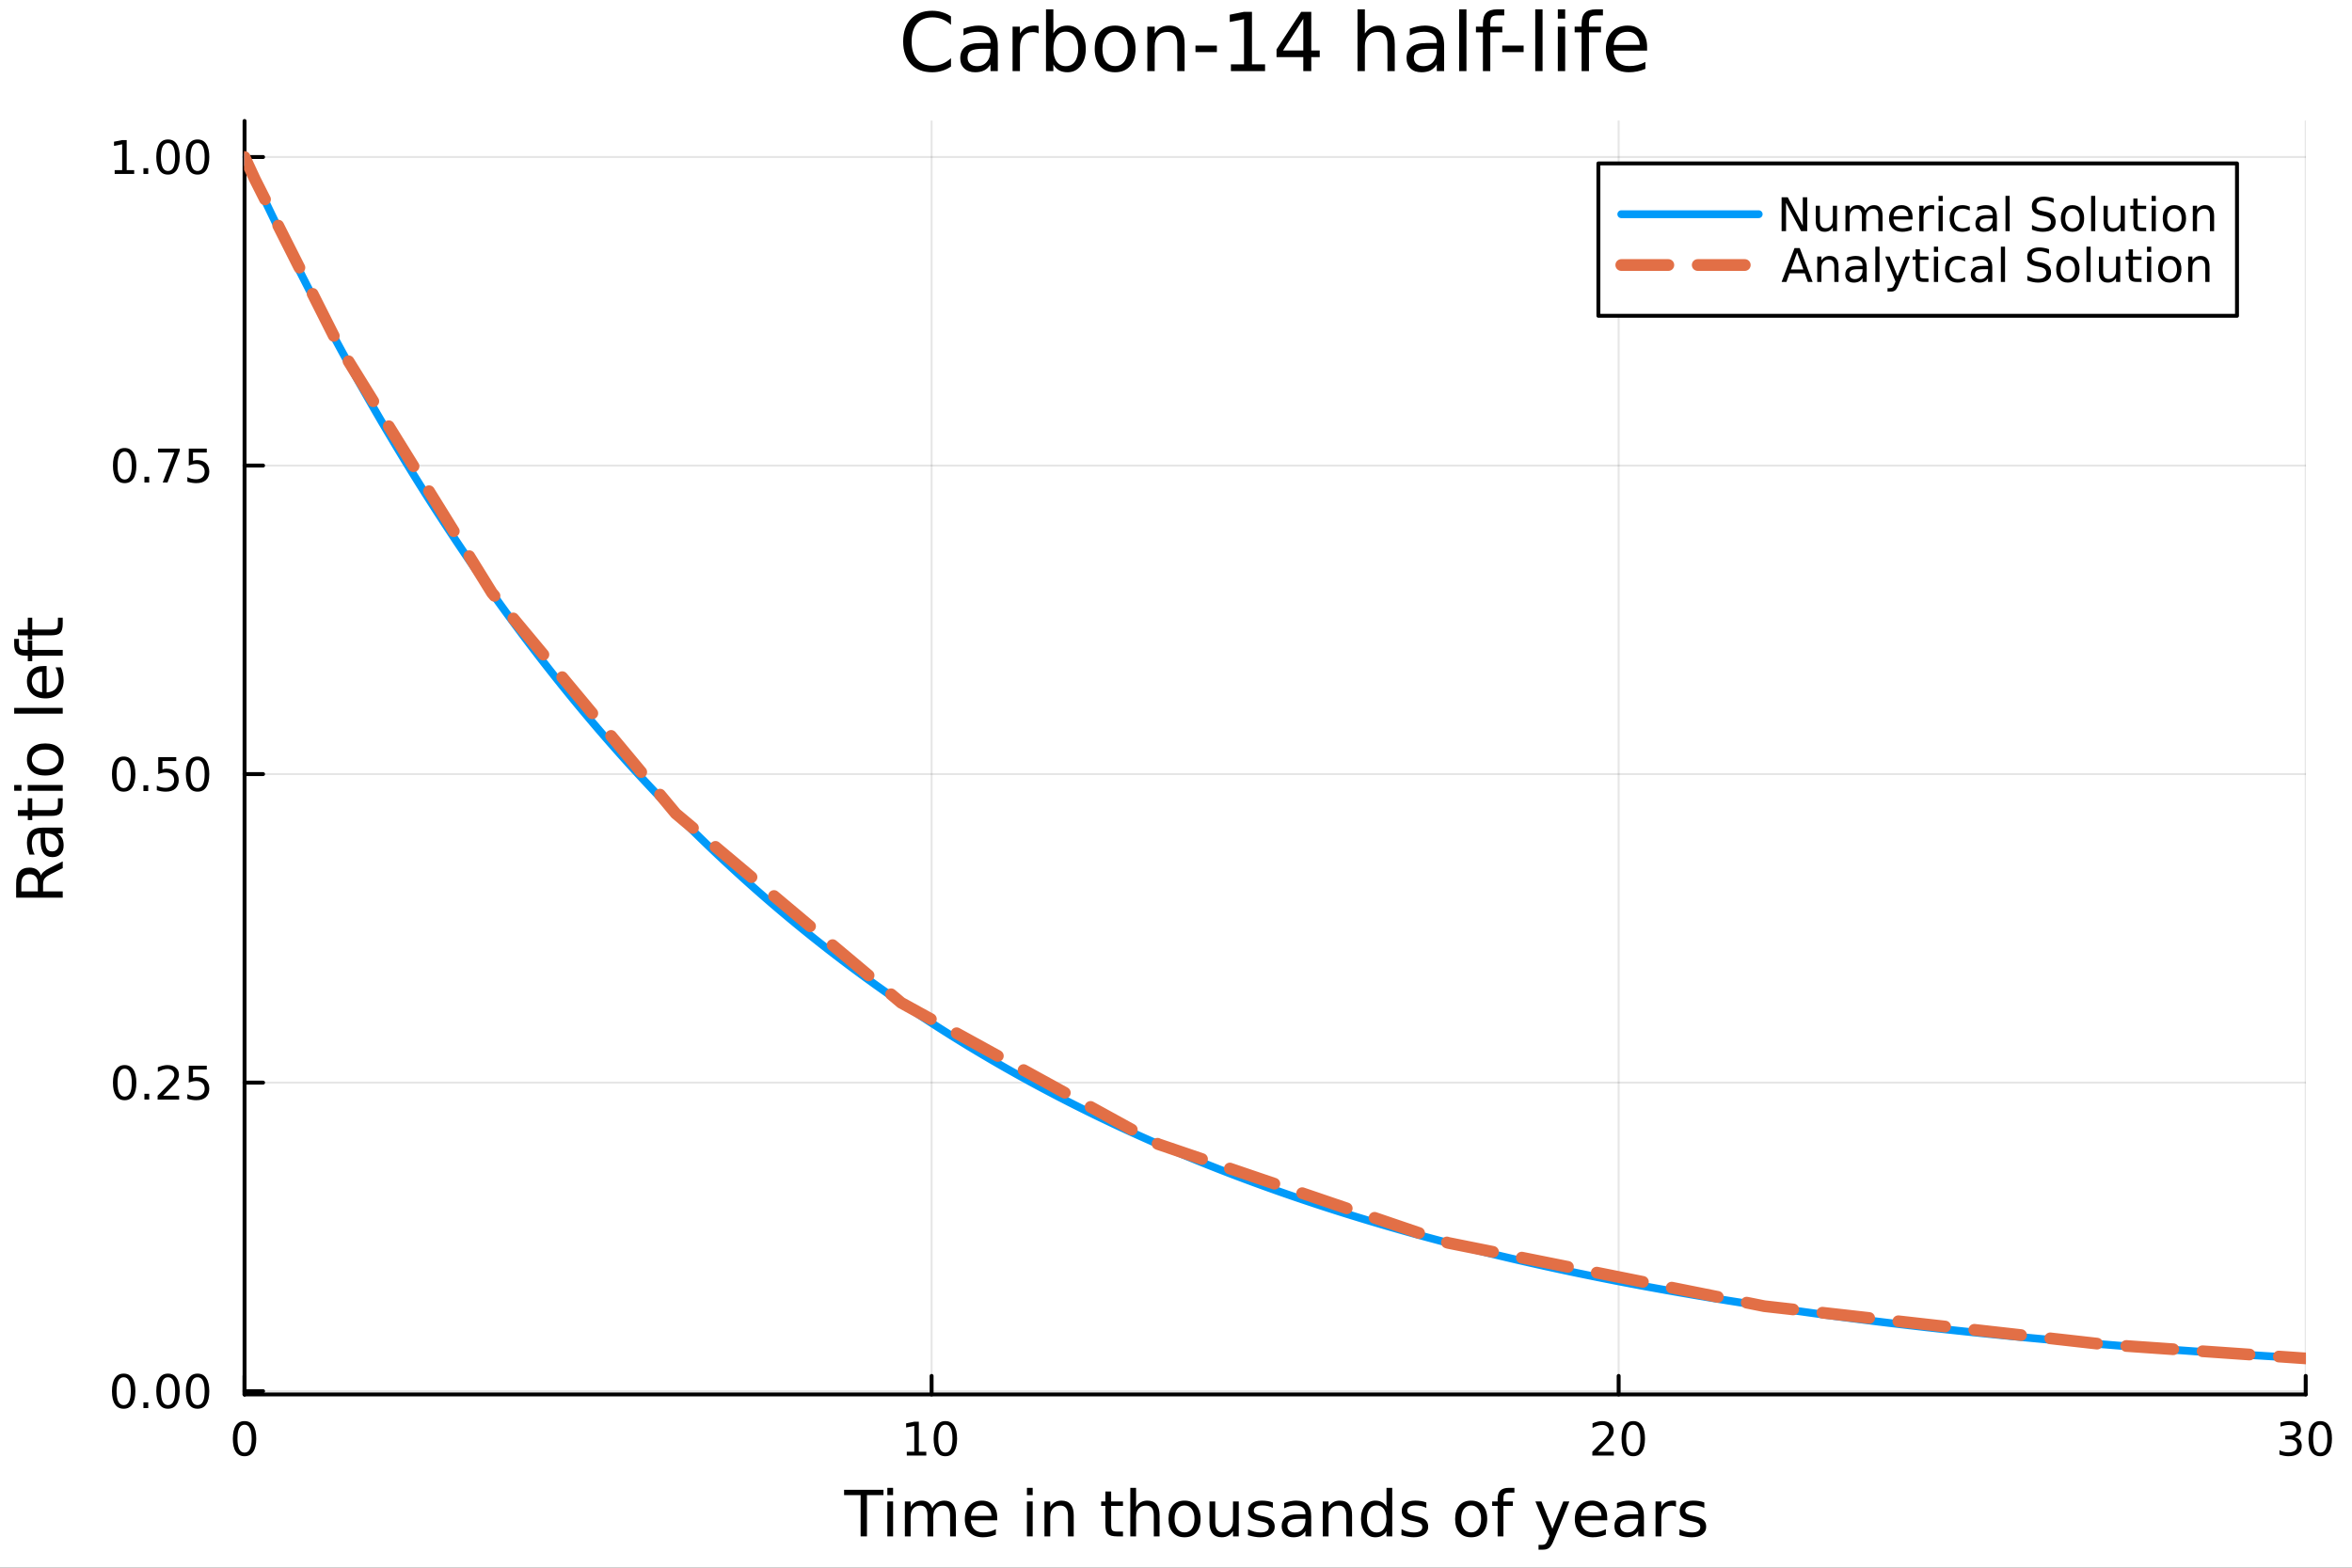 <?xml version="1.0" encoding="utf-8"?>
<svg xmlns="http://www.w3.org/2000/svg" xmlns:xlink="http://www.w3.org/1999/xlink" width="600" height="400" viewBox="0 0 2400 1600">
<rect x="0" y="0" width="2400" height="1600" fill="#333333" stroke="none"/>
<defs>
  <clipPath id="clip760">
    <rect x="0" y="0" width="2400" height="1600"/>
  </clipPath>
</defs>
<path clip-path="url(#clip760)" d="M0 1600 L2400 1600 L2400 0 L0 0  Z" fill="#ffffff" fill-rule="evenodd" fill-opacity="1"/>
<defs>
  <clipPath id="clip761">
    <rect x="249" y="123" width="2104" height="1301"/>
  </clipPath>
</defs>
<path clip-path="url(#clip760)" d="M249.542 1423.18 L2352.76 1423.18 L2352.76 123.472 L249.542 123.472  Z" fill="#ffffff" fill-rule="evenodd" fill-opacity="1"/>
<polyline clip-path="url(#clip761)" style="stroke:#000000; stroke-linecap:round; stroke-linejoin:round; stroke-width:2; stroke-opacity:0.1; fill:none" points="249.542,1423.18 249.542,123.472 "/>
<polyline clip-path="url(#clip761)" style="stroke:#000000; stroke-linecap:round; stroke-linejoin:round; stroke-width:2; stroke-opacity:0.1; fill:none" points="950.613,1423.18 950.613,123.472 "/>
<polyline clip-path="url(#clip761)" style="stroke:#000000; stroke-linecap:round; stroke-linejoin:round; stroke-width:2; stroke-opacity:0.1; fill:none" points="1651.68,1423.18 1651.68,123.472 "/>
<polyline clip-path="url(#clip761)" style="stroke:#000000; stroke-linecap:round; stroke-linejoin:round; stroke-width:2; stroke-opacity:0.1; fill:none" points="2352.76,1423.18 2352.76,123.472 "/>
<polyline clip-path="url(#clip761)" style="stroke:#000000; stroke-linecap:round; stroke-linejoin:round; stroke-width:2; stroke-opacity:0.1; fill:none" points="249.542,1419.83 2352.76,1419.83 "/>
<polyline clip-path="url(#clip761)" style="stroke:#000000; stroke-linecap:round; stroke-linejoin:round; stroke-width:2; stroke-opacity:0.1; fill:none" points="249.542,1104.93 2352.76,1104.93 "/>
<polyline clip-path="url(#clip761)" style="stroke:#000000; stroke-linecap:round; stroke-linejoin:round; stroke-width:2; stroke-opacity:0.1; fill:none" points="249.542,790.041 2352.76,790.041 "/>
<polyline clip-path="url(#clip761)" style="stroke:#000000; stroke-linecap:round; stroke-linejoin:round; stroke-width:2; stroke-opacity:0.1; fill:none" points="249.542,475.149 2352.76,475.149 "/>
<polyline clip-path="url(#clip761)" style="stroke:#000000; stroke-linecap:round; stroke-linejoin:round; stroke-width:2; stroke-opacity:0.1; fill:none" points="249.542,160.256 2352.76,160.256 "/>
<polyline clip-path="url(#clip760)" style="stroke:#000000; stroke-linecap:round; stroke-linejoin:round; stroke-width:4; stroke-opacity:1; fill:none" points="249.542,1423.18 2352.76,1423.18 "/>
<polyline clip-path="url(#clip760)" style="stroke:#000000; stroke-linecap:round; stroke-linejoin:round; stroke-width:4; stroke-opacity:1; fill:none" points="249.542,1423.18 249.542,1404.28 "/>
<polyline clip-path="url(#clip760)" style="stroke:#000000; stroke-linecap:round; stroke-linejoin:round; stroke-width:4; stroke-opacity:1; fill:none" points="950.613,1423.18 950.613,1404.28 "/>
<polyline clip-path="url(#clip760)" style="stroke:#000000; stroke-linecap:round; stroke-linejoin:round; stroke-width:4; stroke-opacity:1; fill:none" points="1651.68,1423.18 1651.68,1404.28 "/>
<polyline clip-path="url(#clip760)" style="stroke:#000000; stroke-linecap:round; stroke-linejoin:round; stroke-width:4; stroke-opacity:1; fill:none" points="2352.76,1423.18 2352.76,1404.28 "/>
<path clip-path="url(#clip760)" d="M249.542 1454.1 Q245.931 1454.1 244.102 1457.66 Q242.297 1461.2 242.297 1468.33 Q242.297 1475.44 244.102 1479.01 Q245.931 1482.55 249.542 1482.55 Q253.176 1482.55 254.982 1479.01 Q256.811 1475.44 256.811 1468.33 Q256.811 1461.2 254.982 1457.66 Q253.176 1454.1 249.542 1454.1 M249.542 1450.39 Q255.352 1450.39 258.408 1455 Q261.486 1459.58 261.486 1468.33 Q261.486 1477.06 258.408 1481.67 Q255.352 1486.25 249.542 1486.25 Q243.732 1486.25 240.653 1481.67 Q237.598 1477.06 237.598 1468.33 Q237.598 1459.58 240.653 1455 Q243.732 1450.39 249.542 1450.39 Z" fill="#000000" fill-rule="nonzero" fill-opacity="1" /><path clip-path="url(#clip760)" d="M925.301 1481.64 L932.94 1481.64 L932.94 1455.28 L924.63 1456.95 L924.63 1452.69 L932.894 1451.02 L937.569 1451.02 L937.569 1481.64 L945.208 1481.64 L945.208 1485.58 L925.301 1485.58 L925.301 1481.64 Z" fill="#000000" fill-rule="nonzero" fill-opacity="1" /><path clip-path="url(#clip760)" d="M964.653 1454.1 Q961.042 1454.1 959.213 1457.66 Q957.407 1461.2 957.407 1468.33 Q957.407 1475.44 959.213 1479.01 Q961.042 1482.55 964.653 1482.55 Q968.287 1482.55 970.092 1479.01 Q971.921 1475.44 971.921 1468.33 Q971.921 1461.2 970.092 1457.66 Q968.287 1454.1 964.653 1454.1 M964.653 1450.39 Q970.463 1450.39 973.518 1455 Q976.597 1459.58 976.597 1468.33 Q976.597 1477.06 973.518 1481.67 Q970.463 1486.25 964.653 1486.25 Q958.842 1486.25 955.764 1481.67 Q952.708 1477.06 952.708 1468.33 Q952.708 1459.58 955.764 1455 Q958.842 1450.39 964.653 1450.39 Z" fill="#000000" fill-rule="nonzero" fill-opacity="1" /><path clip-path="url(#clip760)" d="M1630.46 1481.64 L1646.78 1481.64 L1646.78 1485.58 L1624.83 1485.58 L1624.83 1481.64 Q1627.49 1478.89 1632.08 1474.26 Q1636.68 1469.61 1637.87 1468.27 Q1640.11 1465.74 1640.99 1464.01 Q1641.89 1462.25 1641.89 1460.56 Q1641.89 1457.8 1639.95 1456.07 Q1638.03 1454.33 1634.93 1454.33 Q1632.73 1454.33 1630.27 1455.09 Q1627.84 1455.86 1625.06 1457.41 L1625.06 1452.69 Q1627.89 1451.55 1630.34 1450.97 Q1632.8 1450.39 1634.83 1450.39 Q1640.2 1450.39 1643.4 1453.08 Q1646.59 1455.77 1646.59 1460.26 Q1646.59 1462.39 1645.78 1464.31 Q1644.99 1466.2 1642.89 1468.8 Q1642.31 1469.47 1639.21 1472.69 Q1636.11 1475.88 1630.46 1481.64 Z" fill="#000000" fill-rule="nonzero" fill-opacity="1" /><path clip-path="url(#clip760)" d="M1666.59 1454.1 Q1662.98 1454.1 1661.15 1457.66 Q1659.35 1461.2 1659.35 1468.33 Q1659.35 1475.44 1661.15 1479.01 Q1662.98 1482.55 1666.59 1482.55 Q1670.23 1482.55 1672.03 1479.01 Q1673.86 1475.44 1673.86 1468.33 Q1673.86 1461.2 1672.03 1457.66 Q1670.23 1454.1 1666.59 1454.1 M1666.59 1450.39 Q1672.4 1450.39 1675.46 1455 Q1678.54 1459.58 1678.54 1468.33 Q1678.54 1477.06 1675.46 1481.67 Q1672.4 1486.25 1666.59 1486.25 Q1660.78 1486.25 1657.7 1481.67 Q1654.65 1477.06 1654.65 1468.33 Q1654.65 1459.58 1657.7 1455 Q1660.78 1450.39 1666.59 1450.39 Z" fill="#000000" fill-rule="nonzero" fill-opacity="1" /><path clip-path="url(#clip760)" d="M2341.6 1466.95 Q2344.96 1467.66 2346.83 1469.93 Q2348.73 1472.2 2348.73 1475.53 Q2348.73 1480.65 2345.21 1483.45 Q2341.69 1486.25 2335.21 1486.25 Q2333.03 1486.25 2330.72 1485.81 Q2328.43 1485.39 2325.97 1484.54 L2325.97 1480.02 Q2327.92 1481.16 2330.23 1481.74 Q2332.55 1482.32 2335.07 1482.32 Q2339.47 1482.32 2341.76 1480.58 Q2344.08 1478.84 2344.08 1475.53 Q2344.08 1472.48 2341.92 1470.77 Q2339.79 1469.03 2335.97 1469.03 L2331.95 1469.03 L2331.95 1465.19 L2336.16 1465.19 Q2339.61 1465.19 2341.44 1463.82 Q2343.27 1462.43 2343.27 1459.84 Q2343.27 1457.18 2341.37 1455.77 Q2339.49 1454.33 2335.97 1454.33 Q2334.05 1454.33 2331.85 1454.75 Q2329.65 1455.16 2327.02 1456.04 L2327.02 1451.88 Q2329.68 1451.14 2331.99 1450.77 Q2334.33 1450.39 2336.39 1450.39 Q2341.71 1450.39 2344.82 1452.83 Q2347.92 1455.23 2347.92 1459.35 Q2347.92 1462.22 2346.27 1464.21 Q2344.63 1466.18 2341.6 1466.95 Z" fill="#000000" fill-rule="nonzero" fill-opacity="1" /><path clip-path="url(#clip760)" d="M2367.59 1454.1 Q2363.98 1454.1 2362.15 1457.66 Q2360.35 1461.2 2360.35 1468.33 Q2360.35 1475.44 2362.15 1479.01 Q2363.98 1482.55 2367.59 1482.55 Q2371.23 1482.55 2373.03 1479.01 Q2374.86 1475.44 2374.86 1468.33 Q2374.86 1461.2 2373.03 1457.66 Q2371.23 1454.1 2367.59 1454.1 M2367.59 1450.39 Q2373.4 1450.39 2376.46 1455 Q2379.54 1459.58 2379.54 1468.33 Q2379.54 1477.06 2376.46 1481.67 Q2373.4 1486.25 2367.59 1486.25 Q2361.78 1486.25 2358.7 1481.67 Q2355.65 1477.06 2355.65 1468.33 Q2355.65 1459.58 2358.7 1455 Q2361.78 1450.39 2367.59 1450.39 Z" fill="#000000" fill-rule="nonzero" fill-opacity="1" /><path clip-path="url(#clip760)" d="M861.31 1520.52 L901.51 1520.52 L901.51 1525.93 L884.641 1525.93 L884.641 1568.04 L878.18 1568.04 L878.18 1525.93 L861.31 1525.93 L861.31 1520.52 Z" fill="#000000" fill-rule="nonzero" fill-opacity="1" /><path clip-path="url(#clip760)" d="M905.457 1532.4 L911.313 1532.4 L911.313 1568.04 L905.457 1568.04 L905.457 1532.4 M905.457 1518.52 L911.313 1518.52 L911.313 1525.93 L905.457 1525.93 L905.457 1518.52 Z" fill="#000000" fill-rule="nonzero" fill-opacity="1" /><path clip-path="url(#clip760)" d="M951.322 1539.24 Q953.518 1535.29 956.573 1533.41 Q959.629 1531.54 963.767 1531.54 Q969.337 1531.54 972.36 1535.45 Q975.384 1539.33 975.384 1546.53 L975.384 1568.04 L969.496 1568.04 L969.496 1546.72 Q969.496 1541.59 967.681 1539.11 Q965.867 1536.63 962.143 1536.63 Q957.592 1536.63 954.95 1539.65 Q952.308 1542.68 952.308 1547.9 L952.308 1568.04 L946.42 1568.04 L946.42 1546.72 Q946.42 1541.56 944.606 1539.11 Q942.792 1536.63 939.004 1536.63 Q934.516 1536.63 931.874 1539.68 Q929.233 1542.71 929.233 1547.9 L929.233 1568.04 L923.344 1568.04 L923.344 1532.4 L929.233 1532.4 L929.233 1537.93 Q931.238 1534.66 934.039 1533.1 Q936.84 1531.54 940.691 1531.54 Q944.574 1531.54 947.279 1533.51 Q950.017 1535.48 951.322 1539.24 Z" fill="#000000" fill-rule="nonzero" fill-opacity="1" /><path clip-path="url(#clip760)" d="M1017.56 1548.76 L1017.56 1551.62 L990.63 1551.62 Q991.012 1557.67 994.258 1560.85 Q997.537 1564 1003.36 1564 Q1006.74 1564 1009.89 1563.17 Q1013.07 1562.35 1016.19 1560.69 L1016.19 1566.23 Q1013.04 1567.57 1009.73 1568.27 Q1006.42 1568.97 1003.01 1568.97 Q994.481 1568.97 989.484 1564 Q984.519 1559.04 984.519 1550.57 Q984.519 1541.82 989.229 1536.69 Q993.972 1531.54 1001.99 1531.54 Q1009.19 1531.54 1013.36 1536.18 Q1017.56 1540.8 1017.56 1548.76 M1011.7 1547.04 Q1011.64 1542.23 1008.99 1539.37 Q1006.38 1536.5 1002.06 1536.5 Q997.155 1536.5 994.195 1539.27 Q991.266 1542.04 990.821 1547.07 L1011.7 1547.04 Z" fill="#000000" fill-rule="nonzero" fill-opacity="1" /><path clip-path="url(#clip760)" d="M1047.89 1532.4 L1053.75 1532.4 L1053.75 1568.04 L1047.89 1568.04 L1047.89 1532.4 M1047.89 1518.52 L1053.75 1518.52 L1053.75 1525.93 L1047.89 1525.93 L1047.89 1518.52 Z" fill="#000000" fill-rule="nonzero" fill-opacity="1" /><path clip-path="url(#clip760)" d="M1095.63 1546.53 L1095.63 1568.04 L1089.78 1568.04 L1089.78 1546.72 Q1089.78 1541.66 1087.8 1539.14 Q1085.83 1536.63 1081.88 1536.63 Q1077.14 1536.63 1074.4 1539.65 Q1071.67 1542.68 1071.67 1547.9 L1071.67 1568.04 L1065.78 1568.04 L1065.78 1532.4 L1071.67 1532.4 L1071.67 1537.93 Q1073.77 1534.72 1076.6 1533.13 Q1079.46 1531.54 1083.19 1531.54 Q1089.33 1531.54 1092.48 1535.36 Q1095.63 1539.14 1095.63 1546.53 Z" fill="#000000" fill-rule="nonzero" fill-opacity="1" /><path clip-path="url(#clip760)" d="M1133.83 1522.27 L1133.83 1532.4 L1145.89 1532.4 L1145.89 1536.95 L1133.83 1536.95 L1133.83 1556.3 Q1133.83 1560.66 1135 1561.9 Q1136.21 1563.14 1139.87 1563.14 L1145.89 1563.14 L1145.89 1568.04 L1139.87 1568.04 Q1133.09 1568.04 1130.52 1565.53 Q1127.94 1562.98 1127.94 1556.3 L1127.94 1536.95 L1123.64 1536.95 L1123.64 1532.4 L1127.94 1532.4 L1127.94 1522.27 L1133.83 1522.27 Z" fill="#000000" fill-rule="nonzero" fill-opacity="1" /><path clip-path="url(#clip760)" d="M1183.22 1546.53 L1183.22 1568.04 L1177.37 1568.04 L1177.37 1546.72 Q1177.37 1541.66 1175.39 1539.14 Q1173.42 1536.63 1169.47 1536.63 Q1164.73 1536.63 1161.99 1539.65 Q1159.26 1542.68 1159.26 1547.9 L1159.26 1568.04 L1153.37 1568.04 L1153.37 1518.52 L1159.26 1518.52 L1159.26 1537.93 Q1161.36 1534.72 1164.19 1533.13 Q1167.06 1531.54 1170.78 1531.54 Q1176.92 1531.54 1180.07 1535.36 Q1183.22 1539.14 1183.22 1546.53 Z" fill="#000000" fill-rule="nonzero" fill-opacity="1" /><path clip-path="url(#clip760)" d="M1208.72 1536.5 Q1204.01 1536.5 1201.27 1540.19 Q1198.53 1543.85 1198.53 1550.25 Q1198.53 1556.65 1201.24 1560.34 Q1203.98 1564 1208.72 1564 Q1213.4 1564 1216.13 1560.31 Q1218.87 1556.62 1218.87 1550.25 Q1218.87 1543.92 1216.13 1540.23 Q1213.4 1536.5 1208.72 1536.5 M1208.72 1531.54 Q1216.36 1531.54 1220.72 1536.5 Q1225.08 1541.47 1225.08 1550.25 Q1225.08 1559 1220.72 1564 Q1216.36 1568.97 1208.72 1568.97 Q1201.05 1568.97 1196.69 1564 Q1192.36 1559 1192.36 1550.25 Q1192.36 1541.47 1196.69 1536.5 Q1201.05 1531.54 1208.72 1531.54 Z" fill="#000000" fill-rule="nonzero" fill-opacity="1" /><path clip-path="url(#clip760)" d="M1234.18 1553.98 L1234.18 1532.4 L1240.04 1532.4 L1240.04 1553.75 Q1240.04 1558.81 1242.01 1561.36 Q1243.98 1563.87 1247.93 1563.87 Q1252.67 1563.87 1255.41 1560.85 Q1258.18 1557.83 1258.18 1552.61 L1258.18 1532.4 L1264.04 1532.4 L1264.04 1568.04 L1258.18 1568.04 L1258.18 1562.57 Q1256.05 1565.82 1253.22 1567.41 Q1250.41 1568.97 1246.69 1568.97 Q1240.55 1568.97 1237.36 1565.15 Q1234.18 1561.33 1234.18 1553.98 M1248.92 1531.54 L1248.92 1531.54 Z" fill="#000000" fill-rule="nonzero" fill-opacity="1" /><path clip-path="url(#clip760)" d="M1298.83 1533.45 L1298.83 1538.98 Q1296.34 1537.71 1293.67 1537.07 Q1291 1536.44 1288.13 1536.44 Q1283.77 1536.44 1281.57 1537.77 Q1279.41 1539.11 1279.41 1541.79 Q1279.41 1543.82 1280.97 1545 Q1282.53 1546.15 1287.24 1547.2 L1289.25 1547.64 Q1295.48 1548.98 1298.09 1551.43 Q1300.74 1553.85 1300.74 1558.21 Q1300.74 1563.17 1296.79 1566.07 Q1292.87 1568.97 1286 1568.97 Q1283.13 1568.97 1280.01 1568.39 Q1276.93 1567.85 1273.49 1566.74 L1273.49 1560.69 Q1276.74 1562.38 1279.89 1563.24 Q1283.04 1564.07 1286.13 1564.07 Q1290.26 1564.07 1292.49 1562.66 Q1294.72 1561.23 1294.72 1558.65 Q1294.72 1556.27 1293.1 1554.99 Q1291.5 1553.72 1286.06 1552.54 L1284.03 1552.07 Q1278.58 1550.92 1276.16 1548.56 Q1273.74 1546.18 1273.74 1542.04 Q1273.74 1537.01 1277.31 1534.27 Q1280.87 1531.54 1287.43 1531.54 Q1290.68 1531.54 1293.54 1532.01 Q1296.41 1532.49 1298.83 1533.45 Z" fill="#000000" fill-rule="nonzero" fill-opacity="1" /><path clip-path="url(#clip760)" d="M1326.26 1550.12 Q1319.16 1550.12 1316.43 1551.75 Q1313.69 1553.37 1313.69 1557.29 Q1313.69 1560.4 1315.73 1562.25 Q1317.8 1564.07 1321.33 1564.07 Q1326.2 1564.07 1329.13 1560.63 Q1332.09 1557.16 1332.09 1551.43 L1332.09 1550.12 L1326.26 1550.12 M1337.94 1547.71 L1337.94 1568.04 L1332.09 1568.04 L1332.09 1562.63 Q1330.08 1565.88 1327.09 1567.44 Q1324.1 1568.97 1319.77 1568.97 Q1314.29 1568.97 1311.05 1565.91 Q1307.83 1562.82 1307.83 1557.67 Q1307.83 1551.65 1311.84 1548.6 Q1315.89 1545.54 1323.87 1545.54 L1332.09 1545.54 L1332.09 1544.97 Q1332.09 1540.93 1329.41 1538.73 Q1326.77 1536.5 1321.96 1536.5 Q1318.91 1536.5 1316.01 1537.23 Q1313.12 1537.97 1310.44 1539.43 L1310.44 1534.02 Q1313.66 1532.78 1316.68 1532.17 Q1319.71 1531.54 1322.57 1531.54 Q1330.3 1531.54 1334.12 1535.55 Q1337.94 1539.56 1337.94 1547.71 Z" fill="#000000" fill-rule="nonzero" fill-opacity="1" /><path clip-path="url(#clip760)" d="M1379.64 1546.53 L1379.64 1568.04 L1373.78 1568.04 L1373.78 1546.72 Q1373.78 1541.66 1371.81 1539.14 Q1369.83 1536.63 1365.89 1536.63 Q1361.15 1536.63 1358.41 1539.65 Q1355.67 1542.68 1355.67 1547.9 L1355.67 1568.04 L1349.78 1568.04 L1349.78 1532.4 L1355.67 1532.4 L1355.67 1537.93 Q1357.77 1534.72 1360.6 1533.13 Q1363.47 1531.54 1367.19 1531.54 Q1373.34 1531.54 1376.49 1535.36 Q1379.64 1539.14 1379.64 1546.53 Z" fill="#000000" fill-rule="nonzero" fill-opacity="1" /><path clip-path="url(#clip760)" d="M1414.78 1537.81 L1414.78 1518.52 L1420.63 1518.52 L1420.63 1568.04 L1414.78 1568.04 L1414.78 1562.7 Q1412.93 1565.88 1410.1 1567.44 Q1407.3 1568.97 1403.35 1568.97 Q1396.89 1568.97 1392.82 1563.81 Q1388.77 1558.65 1388.77 1550.25 Q1388.77 1541.85 1392.82 1536.69 Q1396.89 1531.54 1403.35 1531.54 Q1407.3 1531.54 1410.1 1533.1 Q1412.93 1534.62 1414.78 1537.81 M1394.82 1550.25 Q1394.82 1556.71 1397.46 1560.4 Q1400.14 1564.07 1404.78 1564.07 Q1409.43 1564.07 1412.1 1560.4 Q1414.78 1556.71 1414.78 1550.25 Q1414.78 1543.79 1412.1 1540.13 Q1409.43 1536.44 1404.78 1536.44 Q1400.14 1536.44 1397.46 1540.13 Q1394.82 1543.79 1394.82 1550.25 Z" fill="#000000" fill-rule="nonzero" fill-opacity="1" /><path clip-path="url(#clip760)" d="M1455.42 1533.45 L1455.42 1538.98 Q1452.94 1537.71 1450.27 1537.07 Q1447.59 1536.44 1444.73 1536.44 Q1440.37 1536.44 1438.17 1537.77 Q1436.01 1539.11 1436.01 1541.79 Q1436.01 1543.82 1437.57 1545 Q1439.13 1546.15 1443.84 1547.2 L1445.84 1547.64 Q1452.08 1548.98 1454.69 1551.43 Q1457.33 1553.85 1457.33 1558.21 Q1457.33 1563.17 1453.38 1566.07 Q1449.47 1568.97 1442.59 1568.97 Q1439.73 1568.97 1436.61 1568.39 Q1433.52 1567.85 1430.09 1566.74 L1430.09 1560.69 Q1433.33 1562.38 1436.48 1563.24 Q1439.63 1564.07 1442.72 1564.07 Q1446.86 1564.07 1449.09 1562.66 Q1451.32 1561.23 1451.32 1558.65 Q1451.32 1556.27 1449.69 1554.99 Q1448.1 1553.72 1442.66 1552.54 L1440.62 1552.07 Q1435.18 1550.92 1432.76 1548.56 Q1430.34 1546.18 1430.34 1542.04 Q1430.34 1537.01 1433.91 1534.27 Q1437.47 1531.54 1444.03 1531.54 Q1447.27 1531.54 1450.14 1532.01 Q1453 1532.49 1455.42 1533.45 Z" fill="#000000" fill-rule="nonzero" fill-opacity="1" /><path clip-path="url(#clip760)" d="M1501.19 1536.5 Q1496.48 1536.5 1493.74 1540.19 Q1491.01 1543.85 1491.01 1550.25 Q1491.01 1556.65 1493.71 1560.34 Q1496.45 1564 1501.19 1564 Q1505.87 1564 1508.61 1560.31 Q1511.34 1556.62 1511.34 1550.25 Q1511.34 1543.92 1508.61 1540.23 Q1505.87 1536.5 1501.19 1536.5 M1501.19 1531.54 Q1508.83 1531.54 1513.19 1536.5 Q1517.55 1541.47 1517.55 1550.25 Q1517.55 1559 1513.19 1564 Q1508.83 1568.97 1501.19 1568.97 Q1493.52 1568.97 1489.16 1564 Q1484.83 1559 1484.83 1550.25 Q1484.83 1541.47 1489.16 1536.5 Q1493.52 1531.54 1501.19 1531.54 Z" fill="#000000" fill-rule="nonzero" fill-opacity="1" /><path clip-path="url(#clip760)" d="M1545.31 1518.52 L1545.31 1523.39 L1539.7 1523.39 Q1536.55 1523.39 1535.31 1524.66 Q1534.1 1525.93 1534.1 1529.24 L1534.1 1532.4 L1543.75 1532.4 L1543.75 1536.95 L1534.1 1536.95 L1534.1 1568.04 L1528.21 1568.04 L1528.21 1536.95 L1522.61 1536.95 L1522.61 1532.4 L1528.21 1532.4 L1528.21 1529.91 Q1528.21 1523.96 1530.98 1521.26 Q1533.75 1518.52 1539.77 1518.52 L1545.31 1518.52 Z" fill="#000000" fill-rule="nonzero" fill-opacity="1" /><path clip-path="url(#clip760)" d="M1585.76 1571.35 Q1583.28 1577.72 1580.92 1579.66 Q1578.57 1581.6 1574.62 1581.6 L1569.94 1581.6 L1569.94 1576.7 L1573.38 1576.7 Q1575.8 1576.7 1577.13 1575.56 Q1578.47 1574.41 1580.09 1570.14 L1581.14 1567.47 L1566.73 1532.4 L1572.93 1532.4 L1584.07 1560.28 L1595.21 1532.4 L1601.42 1532.4 L1585.76 1571.35 Z" fill="#000000" fill-rule="nonzero" fill-opacity="1" /><path clip-path="url(#clip760)" d="M1640 1548.76 L1640 1551.62 L1613.07 1551.62 Q1613.45 1557.67 1616.7 1560.85 Q1619.98 1564 1625.8 1564 Q1629.17 1564 1632.32 1563.17 Q1635.51 1562.35 1638.63 1560.69 L1638.63 1566.23 Q1635.48 1567.57 1632.17 1568.27 Q1628.86 1568.97 1625.45 1568.97 Q1616.92 1568.97 1611.92 1564 Q1606.96 1559.04 1606.96 1550.57 Q1606.96 1541.82 1611.67 1536.69 Q1616.41 1531.54 1624.43 1531.54 Q1631.62 1531.54 1635.79 1536.18 Q1640 1540.8 1640 1548.76 M1634.14 1547.04 Q1634.08 1542.23 1631.43 1539.37 Q1628.82 1536.5 1624.5 1536.5 Q1619.59 1536.5 1616.63 1539.27 Q1613.71 1542.04 1613.26 1547.07 L1634.14 1547.04 Z" fill="#000000" fill-rule="nonzero" fill-opacity="1" /><path clip-path="url(#clip760)" d="M1665.81 1550.12 Q1658.71 1550.12 1655.97 1551.75 Q1653.24 1553.37 1653.24 1557.29 Q1653.24 1560.4 1655.27 1562.25 Q1657.34 1564.07 1660.88 1564.07 Q1665.74 1564.07 1668.67 1560.63 Q1671.63 1557.16 1671.63 1551.43 L1671.63 1550.12 L1665.81 1550.12 M1677.49 1547.71 L1677.49 1568.04 L1671.63 1568.04 L1671.63 1562.63 Q1669.63 1565.88 1666.64 1567.44 Q1663.64 1568.97 1659.32 1568.97 Q1653.84 1568.97 1650.59 1565.91 Q1647.38 1562.82 1647.38 1557.67 Q1647.38 1551.65 1651.39 1548.6 Q1655.43 1545.54 1663.42 1545.54 L1671.63 1545.54 L1671.63 1544.97 Q1671.63 1540.93 1668.96 1538.73 Q1666.32 1536.5 1661.51 1536.5 Q1658.46 1536.5 1655.56 1537.23 Q1652.66 1537.97 1649.99 1539.43 L1649.99 1534.02 Q1653.2 1532.78 1656.23 1532.17 Q1659.25 1531.54 1662.12 1531.54 Q1669.85 1531.54 1673.67 1535.55 Q1677.49 1539.56 1677.49 1547.71 Z" fill="#000000" fill-rule="nonzero" fill-opacity="1" /><path clip-path="url(#clip760)" d="M1710.21 1537.87 Q1709.22 1537.3 1708.04 1537.04 Q1706.9 1536.76 1705.5 1536.76 Q1700.53 1536.76 1697.86 1540 Q1695.22 1543.22 1695.22 1549.27 L1695.22 1568.04 L1689.33 1568.04 L1689.33 1532.4 L1695.22 1532.4 L1695.22 1537.93 Q1697.06 1534.69 1700.02 1533.13 Q1702.98 1531.54 1707.22 1531.54 Q1707.82 1531.54 1708.55 1531.63 Q1709.29 1531.7 1710.18 1531.85 L1710.21 1537.87 Z" fill="#000000" fill-rule="nonzero" fill-opacity="1" /><path clip-path="url(#clip760)" d="M1739.08 1533.45 L1739.08 1538.98 Q1736.6 1537.71 1733.92 1537.07 Q1731.25 1536.44 1728.38 1536.44 Q1724.02 1536.44 1721.83 1537.77 Q1719.66 1539.11 1719.66 1541.79 Q1719.66 1543.82 1721.22 1545 Q1722.78 1546.15 1727.49 1547.2 L1729.5 1547.64 Q1735.74 1548.98 1738.35 1551.43 Q1740.99 1553.85 1740.99 1558.21 Q1740.99 1563.17 1737.04 1566.07 Q1733.13 1568.97 1726.25 1568.97 Q1723.39 1568.97 1720.27 1568.39 Q1717.18 1567.85 1713.74 1566.74 L1713.74 1560.69 Q1716.99 1562.38 1720.14 1563.24 Q1723.29 1564.07 1726.38 1564.07 Q1730.52 1564.07 1732.74 1562.66 Q1734.97 1561.23 1734.97 1558.65 Q1734.97 1556.27 1733.35 1554.99 Q1731.76 1553.72 1726.31 1552.54 L1724.28 1552.07 Q1718.83 1550.92 1716.42 1548.56 Q1714 1546.18 1714 1542.04 Q1714 1537.01 1717.56 1534.27 Q1721.13 1531.54 1727.68 1531.54 Q1730.93 1531.54 1733.79 1532.01 Q1736.66 1532.49 1739.08 1533.45 Z" fill="#000000" fill-rule="nonzero" fill-opacity="1" /><polyline clip-path="url(#clip760)" style="stroke:#000000; stroke-linecap:round; stroke-linejoin:round; stroke-width:4; stroke-opacity:1; fill:none" points="249.542,1423.18 249.542,123.472 "/>
<polyline clip-path="url(#clip760)" style="stroke:#000000; stroke-linecap:round; stroke-linejoin:round; stroke-width:4; stroke-opacity:1; fill:none" points="249.542,1419.83 268.44,1419.83 "/>
<polyline clip-path="url(#clip760)" style="stroke:#000000; stroke-linecap:round; stroke-linejoin:round; stroke-width:4; stroke-opacity:1; fill:none" points="249.542,1104.93 268.44,1104.93 "/>
<polyline clip-path="url(#clip760)" style="stroke:#000000; stroke-linecap:round; stroke-linejoin:round; stroke-width:4; stroke-opacity:1; fill:none" points="249.542,790.041 268.44,790.041 "/>
<polyline clip-path="url(#clip760)" style="stroke:#000000; stroke-linecap:round; stroke-linejoin:round; stroke-width:4; stroke-opacity:1; fill:none" points="249.542,475.149 268.44,475.149 "/>
<polyline clip-path="url(#clip760)" style="stroke:#000000; stroke-linecap:round; stroke-linejoin:round; stroke-width:4; stroke-opacity:1; fill:none" points="249.542,160.256 268.44,160.256 "/>
<path clip-path="url(#clip760)" d="M126.205 1405.63 Q122.593 1405.63 120.765 1409.19 Q118.959 1412.73 118.959 1419.86 Q118.959 1426.97 120.765 1430.53 Q122.593 1434.07 126.205 1434.07 Q129.839 1434.07 131.644 1430.53 Q133.473 1426.97 133.473 1419.86 Q133.473 1412.73 131.644 1409.19 Q129.839 1405.63 126.205 1405.63 M126.205 1401.92 Q132.015 1401.92 135.07 1406.53 Q138.149 1411.11 138.149 1419.86 Q138.149 1428.59 135.07 1433.19 Q132.015 1437.78 126.205 1437.78 Q120.394 1437.78 117.316 1433.19 Q114.26 1428.59 114.26 1419.86 Q114.26 1411.11 117.316 1406.53 Q120.394 1401.92 126.205 1401.92 Z" fill="#000000" fill-rule="nonzero" fill-opacity="1" /><path clip-path="url(#clip760)" d="M146.366 1431.23 L151.251 1431.23 L151.251 1437.11 L146.366 1437.11 L146.366 1431.23 Z" fill="#000000" fill-rule="nonzero" fill-opacity="1" /><path clip-path="url(#clip760)" d="M171.436 1405.63 Q167.825 1405.63 165.996 1409.19 Q164.19 1412.73 164.19 1419.86 Q164.19 1426.97 165.996 1430.53 Q167.825 1434.07 171.436 1434.07 Q175.07 1434.07 176.876 1430.53 Q178.704 1426.97 178.704 1419.86 Q178.704 1412.73 176.876 1409.19 Q175.07 1405.63 171.436 1405.63 M171.436 1401.92 Q177.246 1401.92 180.301 1406.53 Q183.38 1411.11 183.38 1419.86 Q183.38 1428.59 180.301 1433.19 Q177.246 1437.78 171.436 1437.78 Q165.626 1437.78 162.547 1433.19 Q159.491 1428.59 159.491 1419.86 Q159.491 1411.11 162.547 1406.53 Q165.626 1401.92 171.436 1401.92 Z" fill="#000000" fill-rule="nonzero" fill-opacity="1" /><path clip-path="url(#clip760)" d="M201.598 1405.63 Q197.987 1405.63 196.158 1409.19 Q194.352 1412.73 194.352 1419.86 Q194.352 1426.97 196.158 1430.53 Q197.987 1434.07 201.598 1434.07 Q205.232 1434.07 207.037 1430.53 Q208.866 1426.97 208.866 1419.86 Q208.866 1412.73 207.037 1409.19 Q205.232 1405.63 201.598 1405.63 M201.598 1401.92 Q207.408 1401.92 210.463 1406.53 Q213.542 1411.11 213.542 1419.86 Q213.542 1428.59 210.463 1433.19 Q207.408 1437.78 201.598 1437.78 Q195.787 1437.78 192.709 1433.19 Q189.653 1428.59 189.653 1419.86 Q189.653 1411.11 192.709 1406.53 Q195.787 1401.92 201.598 1401.92 Z" fill="#000000" fill-rule="nonzero" fill-opacity="1" /><path clip-path="url(#clip760)" d="M127.2 1090.73 Q123.589 1090.73 121.76 1094.3 Q119.955 1097.84 119.955 1104.97 Q119.955 1112.08 121.76 1115.64 Q123.589 1119.18 127.2 1119.18 Q130.834 1119.18 132.64 1115.64 Q134.468 1112.08 134.468 1104.97 Q134.468 1097.84 132.64 1094.3 Q130.834 1090.73 127.2 1090.73 M127.2 1087.03 Q133.01 1087.03 136.066 1091.64 Q139.144 1096.22 139.144 1104.97 Q139.144 1113.7 136.066 1118.3 Q133.01 1122.89 127.2 1122.89 Q121.39 1122.89 118.311 1118.3 Q115.256 1113.7 115.256 1104.97 Q115.256 1096.22 118.311 1091.64 Q121.39 1087.03 127.2 1087.03 Z" fill="#000000" fill-rule="nonzero" fill-opacity="1" /><path clip-path="url(#clip760)" d="M147.362 1116.33 L152.246 1116.33 L152.246 1122.21 L147.362 1122.21 L147.362 1116.33 Z" fill="#000000" fill-rule="nonzero" fill-opacity="1" /><path clip-path="url(#clip760)" d="M166.459 1118.28 L182.778 1118.28 L182.778 1122.21 L160.834 1122.21 L160.834 1118.28 Q163.496 1115.52 168.079 1110.89 Q172.686 1106.24 173.866 1104.9 Q176.112 1102.38 176.991 1100.64 Q177.894 1098.88 177.894 1097.19 Q177.894 1094.44 175.95 1092.7 Q174.028 1090.96 170.927 1090.96 Q168.727 1090.96 166.274 1091.73 Q163.843 1092.49 161.065 1094.04 L161.065 1089.32 Q163.89 1088.19 166.343 1087.61 Q168.797 1087.03 170.834 1087.03 Q176.204 1087.03 179.399 1089.71 Q182.593 1092.4 182.593 1096.89 Q182.593 1099.02 181.783 1100.94 Q180.996 1102.84 178.889 1105.43 Q178.311 1106.1 175.209 1109.32 Q172.107 1112.52 166.459 1118.28 Z" fill="#000000" fill-rule="nonzero" fill-opacity="1" /><path clip-path="url(#clip760)" d="M192.639 1087.65 L210.996 1087.65 L210.996 1091.59 L196.922 1091.59 L196.922 1100.06 Q197.94 1099.71 198.959 1099.55 Q199.977 1099.37 200.996 1099.37 Q206.783 1099.37 210.162 1102.54 Q213.542 1105.71 213.542 1111.13 Q213.542 1116.7 210.07 1119.81 Q206.598 1122.89 200.278 1122.89 Q198.102 1122.89 195.834 1122.51 Q193.588 1122.14 191.181 1121.4 L191.181 1116.7 Q193.264 1117.84 195.487 1118.39 Q197.709 1118.95 200.186 1118.95 Q204.19 1118.95 206.528 1116.84 Q208.866 1114.74 208.866 1111.13 Q208.866 1107.52 206.528 1105.41 Q204.19 1103.3 200.186 1103.3 Q198.311 1103.3 196.436 1103.72 Q194.584 1104.14 192.639 1105.02 L192.639 1087.65 Z" fill="#000000" fill-rule="nonzero" fill-opacity="1" /><path clip-path="url(#clip760)" d="M126.205 775.84 Q122.593 775.84 120.765 779.405 Q118.959 782.947 118.959 790.076 Q118.959 797.183 120.765 800.747 Q122.593 804.289 126.205 804.289 Q129.839 804.289 131.644 800.747 Q133.473 797.183 133.473 790.076 Q133.473 782.947 131.644 779.405 Q129.839 775.84 126.205 775.84 M126.205 772.136 Q132.015 772.136 135.07 776.743 Q138.149 781.326 138.149 790.076 Q138.149 798.803 135.07 803.409 Q132.015 807.993 126.205 807.993 Q120.394 807.993 117.316 803.409 Q114.26 798.803 114.26 790.076 Q114.26 781.326 117.316 776.743 Q120.394 772.136 126.205 772.136 Z" fill="#000000" fill-rule="nonzero" fill-opacity="1" /><path clip-path="url(#clip760)" d="M146.366 801.442 L151.251 801.442 L151.251 807.321 L146.366 807.321 L146.366 801.442 Z" fill="#000000" fill-rule="nonzero" fill-opacity="1" /><path clip-path="url(#clip760)" d="M161.482 772.761 L179.839 772.761 L179.839 776.697 L165.765 776.697 L165.765 785.169 Q166.783 784.822 167.802 784.66 Q168.82 784.474 169.839 784.474 Q175.626 784.474 179.005 787.646 Q182.385 790.817 182.385 796.234 Q182.385 801.812 178.913 804.914 Q175.44 807.993 169.121 807.993 Q166.945 807.993 164.677 807.622 Q162.431 807.252 160.024 806.511 L160.024 801.812 Q162.107 802.946 164.329 803.502 Q166.552 804.058 169.028 804.058 Q173.033 804.058 175.371 801.951 Q177.709 799.845 177.709 796.234 Q177.709 792.622 175.371 790.516 Q173.033 788.41 169.028 788.41 Q167.153 788.41 165.278 788.826 Q163.427 789.243 161.482 790.122 L161.482 772.761 Z" fill="#000000" fill-rule="nonzero" fill-opacity="1" /><path clip-path="url(#clip760)" d="M201.598 775.84 Q197.987 775.84 196.158 779.405 Q194.352 782.947 194.352 790.076 Q194.352 797.183 196.158 800.747 Q197.987 804.289 201.598 804.289 Q205.232 804.289 207.037 800.747 Q208.866 797.183 208.866 790.076 Q208.866 782.947 207.037 779.405 Q205.232 775.84 201.598 775.84 M201.598 772.136 Q207.408 772.136 210.463 776.743 Q213.542 781.326 213.542 790.076 Q213.542 798.803 210.463 803.409 Q207.408 807.993 201.598 807.993 Q195.787 807.993 192.709 803.409 Q189.653 798.803 189.653 790.076 Q189.653 781.326 192.709 776.743 Q195.787 772.136 201.598 772.136 Z" fill="#000000" fill-rule="nonzero" fill-opacity="1" /><path clip-path="url(#clip760)" d="M127.2 460.948 Q123.589 460.948 121.76 464.512 Q119.955 468.054 119.955 475.184 Q119.955 482.29 121.76 485.855 Q123.589 489.397 127.2 489.397 Q130.834 489.397 132.64 485.855 Q134.468 482.29 134.468 475.184 Q134.468 468.054 132.64 464.512 Q130.834 460.948 127.2 460.948 M127.2 457.244 Q133.01 457.244 136.066 461.85 Q139.144 466.434 139.144 475.184 Q139.144 483.91 136.066 488.517 Q133.01 493.1 127.2 493.1 Q121.39 493.1 118.311 488.517 Q115.256 483.91 115.256 475.184 Q115.256 466.434 118.311 461.85 Q121.39 457.244 127.2 457.244 Z" fill="#000000" fill-rule="nonzero" fill-opacity="1" /><path clip-path="url(#clip760)" d="M147.362 486.549 L152.246 486.549 L152.246 492.429 L147.362 492.429 L147.362 486.549 Z" fill="#000000" fill-rule="nonzero" fill-opacity="1" /><path clip-path="url(#clip760)" d="M161.251 457.869 L183.473 457.869 L183.473 459.86 L170.927 492.429 L166.042 492.429 L177.848 461.804 L161.251 461.804 L161.251 457.869 Z" fill="#000000" fill-rule="nonzero" fill-opacity="1" /><path clip-path="url(#clip760)" d="M192.639 457.869 L210.996 457.869 L210.996 461.804 L196.922 461.804 L196.922 470.276 Q197.94 469.929 198.959 469.767 Q199.977 469.582 200.996 469.582 Q206.783 469.582 210.162 472.753 Q213.542 475.924 213.542 481.341 Q213.542 486.92 210.07 490.021 Q206.598 493.1 200.278 493.1 Q198.102 493.1 195.834 492.73 Q193.588 492.359 191.181 491.619 L191.181 486.92 Q193.264 488.054 195.487 488.609 Q197.709 489.165 200.186 489.165 Q204.19 489.165 206.528 487.059 Q208.866 484.952 208.866 481.341 Q208.866 477.73 206.528 475.623 Q204.19 473.517 200.186 473.517 Q198.311 473.517 196.436 473.934 Q194.584 474.35 192.639 475.23 L192.639 457.869 Z" fill="#000000" fill-rule="nonzero" fill-opacity="1" /><path clip-path="url(#clip760)" d="M117.015 173.601 L124.654 173.601 L124.654 147.236 L116.343 148.902 L116.343 144.643 L124.607 142.976 L129.283 142.976 L129.283 173.601 L136.922 173.601 L136.922 177.536 L117.015 177.536 L117.015 173.601 Z" fill="#000000" fill-rule="nonzero" fill-opacity="1" /><path clip-path="url(#clip760)" d="M146.366 171.657 L151.251 171.657 L151.251 177.536 L146.366 177.536 L146.366 171.657 Z" fill="#000000" fill-rule="nonzero" fill-opacity="1" /><path clip-path="url(#clip760)" d="M171.436 146.055 Q167.825 146.055 165.996 149.62 Q164.19 153.161 164.19 160.291 Q164.19 167.397 165.996 170.962 Q167.825 174.504 171.436 174.504 Q175.07 174.504 176.876 170.962 Q178.704 167.397 178.704 160.291 Q178.704 153.161 176.876 149.62 Q175.07 146.055 171.436 146.055 M171.436 142.351 Q177.246 142.351 180.301 146.958 Q183.38 151.541 183.38 160.291 Q183.38 169.018 180.301 173.624 Q177.246 178.208 171.436 178.208 Q165.626 178.208 162.547 173.624 Q159.491 169.018 159.491 160.291 Q159.491 151.541 162.547 146.958 Q165.626 142.351 171.436 142.351 Z" fill="#000000" fill-rule="nonzero" fill-opacity="1" /><path clip-path="url(#clip760)" d="M201.598 146.055 Q197.987 146.055 196.158 149.62 Q194.352 153.161 194.352 160.291 Q194.352 167.397 196.158 170.962 Q197.987 174.504 201.598 174.504 Q205.232 174.504 207.037 170.962 Q208.866 167.397 208.866 160.291 Q208.866 153.161 207.037 149.62 Q205.232 146.055 201.598 146.055 M201.598 142.351 Q207.408 142.351 210.463 146.958 Q213.542 151.541 213.542 160.291 Q213.542 169.018 210.463 173.624 Q207.408 178.208 201.598 178.208 Q195.787 178.208 192.709 173.624 Q189.653 169.018 189.653 160.291 Q189.653 151.541 192.709 146.958 Q195.787 142.351 201.598 142.351 Z" fill="#000000" fill-rule="nonzero" fill-opacity="1" /><path clip-path="url(#clip760)" d="M41.724 893.638 Q42.424 891.569 44.716 889.627 Q47.008 887.654 51.018 885.681 L64.004 879.156 L64.004 886.063 L51.814 892.142 Q47.039 894.497 45.48 896.725 Q43.92 898.921 43.92 902.741 L43.92 909.743 L64.004 909.743 L64.004 916.172 L16.484 916.172 L16.484 901.659 Q16.484 893.511 19.89 889.5 Q23.296 885.49 30.17 885.49 Q34.658 885.49 37.618 887.59 Q40.578 889.659 41.724 893.638 M21.768 909.743 L38.637 909.743 L38.637 901.659 Q38.637 897.012 36.504 894.656 Q34.34 892.269 30.17 892.269 Q26.001 892.269 23.9 894.656 Q21.768 897.012 21.768 901.659 L21.768 909.743 Z" fill="#000000" fill-rule="nonzero" fill-opacity="1" /><path clip-path="url(#clip760)" d="M46.085 856.367 Q46.085 863.464 47.708 866.202 Q49.331 868.939 53.246 868.939 Q56.365 868.939 58.211 866.902 Q60.026 864.833 60.026 861.3 Q60.026 856.43 56.588 853.502 Q53.119 850.542 47.39 850.542 L46.085 850.542 L46.085 856.367 M43.666 844.686 L64.004 844.686 L64.004 850.542 L58.593 850.542 Q61.84 852.547 63.399 855.539 Q64.927 858.531 64.927 862.86 Q64.927 868.334 61.872 871.581 Q58.784 874.795 53.628 874.795 Q47.612 874.795 44.557 870.785 Q41.501 866.743 41.501 858.754 L41.501 850.542 L40.928 850.542 Q36.886 850.542 34.69 853.216 Q32.462 855.857 32.462 860.663 Q32.462 863.719 33.194 866.615 Q33.926 869.512 35.39 872.185 L29.98 872.185 Q28.738 868.971 28.133 865.947 Q27.497 862.923 27.497 860.059 Q27.497 852.324 31.507 848.505 Q35.518 844.686 43.666 844.686 Z" fill="#000000" fill-rule="nonzero" fill-opacity="1" /><path clip-path="url(#clip760)" d="M18.235 826.83 L28.356 826.83 L28.356 814.767 L32.908 814.767 L32.908 826.83 L52.259 826.83 Q56.62 826.83 57.861 825.652 Q59.103 824.443 59.103 820.782 L59.103 814.767 L64.004 814.767 L64.004 820.782 Q64.004 827.562 61.49 830.14 Q58.943 832.718 52.259 832.718 L32.908 832.718 L32.908 837.015 L28.356 837.015 L28.356 832.718 L18.235 832.718 L18.235 826.83 Z" fill="#000000" fill-rule="nonzero" fill-opacity="1" /><path clip-path="url(#clip760)" d="M28.356 807.064 L28.356 801.208 L64.004 801.208 L64.004 807.064 L28.356 807.064 M14.479 807.064 L14.479 801.208 L21.895 801.208 L21.895 807.064 L14.479 807.064 Z" fill="#000000" fill-rule="nonzero" fill-opacity="1" /><path clip-path="url(#clip760)" d="M32.462 775.14 Q32.462 779.851 36.154 782.588 Q39.815 785.325 46.212 785.325 Q52.609 785.325 56.302 782.62 Q59.962 779.883 59.962 775.14 Q59.962 770.461 56.27 767.724 Q52.578 764.987 46.212 764.987 Q39.878 764.987 36.186 767.724 Q32.462 770.461 32.462 775.14 M27.497 775.14 Q27.497 767.501 32.462 763.141 Q37.427 758.78 46.212 758.78 Q54.965 758.78 59.962 763.141 Q64.927 767.501 64.927 775.14 Q64.927 782.811 59.962 787.171 Q54.965 791.5 46.212 791.5 Q37.427 791.5 32.462 787.171 Q27.497 782.811 27.497 775.14 Z" fill="#000000" fill-rule="nonzero" fill-opacity="1" /><path clip-path="url(#clip760)" d="M14.479 728.352 L14.479 722.496 L64.004 722.496 L64.004 728.352 L14.479 728.352 Z" fill="#000000" fill-rule="nonzero" fill-opacity="1" /><path clip-path="url(#clip760)" d="M44.716 679.75 L47.581 679.75 L47.581 706.677 Q53.628 706.295 56.811 703.049 Q59.962 699.77 59.962 693.946 Q59.962 690.572 59.134 687.421 Q58.307 684.238 56.652 681.119 L62.19 681.119 Q63.527 684.27 64.227 687.58 Q64.927 690.89 64.927 694.296 Q64.927 702.826 59.962 707.823 Q54.997 712.788 46.53 712.788 Q37.777 712.788 32.653 708.077 Q27.497 703.335 27.497 695.314 Q27.497 688.121 32.144 683.951 Q36.759 679.75 44.716 679.75 M42.997 685.607 Q38.191 685.67 35.327 688.312 Q32.462 690.922 32.462 695.251 Q32.462 700.152 35.231 703.112 Q38 706.04 43.029 706.486 L42.997 685.607 Z" fill="#000000" fill-rule="nonzero" fill-opacity="1" /><path clip-path="url(#clip760)" d="M14.479 652.091 L19.349 652.091 L19.349 657.693 Q19.349 660.844 20.622 662.085 Q21.895 663.295 25.205 663.295 L28.356 663.295 L28.356 653.651 L32.908 653.651 L32.908 663.295 L64.004 663.295 L64.004 669.183 L32.908 669.183 L32.908 674.785 L28.356 674.785 L28.356 669.183 L25.874 669.183 Q19.922 669.183 17.216 666.414 Q14.479 663.645 14.479 657.629 L14.479 652.091 Z" fill="#000000" fill-rule="nonzero" fill-opacity="1" /><path clip-path="url(#clip760)" d="M18.235 642.543 L28.356 642.543 L28.356 630.48 L32.908 630.48 L32.908 642.543 L52.259 642.543 Q56.62 642.543 57.861 641.365 Q59.103 640.155 59.103 636.495 L59.103 630.48 L64.004 630.48 L64.004 636.495 Q64.004 643.275 61.49 645.853 Q58.943 648.431 52.259 648.431 L32.908 648.431 L32.908 652.728 L28.356 652.728 L28.356 648.431 L18.235 648.431 L18.235 642.543 Z" fill="#000000" fill-rule="nonzero" fill-opacity="1" /><path clip-path="url(#clip760)" d="M970.372 16.755 L970.372 25.383 Q966.24 21.535 961.541 19.631 Q956.883 17.727 951.617 17.727 Q941.246 17.727 935.737 24.087 Q930.228 30.406 930.228 42.397 Q930.228 54.347 935.737 60.707 Q941.246 67.026 951.617 67.026 Q956.883 67.026 961.541 65.122 Q966.24 63.218 970.372 59.37 L970.372 67.918 Q966.078 70.834 961.258 72.292 Q956.478 73.751 951.131 73.751 Q937.398 73.751 929.499 65.365 Q921.599 56.94 921.599 42.397 Q921.599 27.814 929.499 19.428 Q937.398 11.002 951.131 11.002 Q956.559 11.002 961.339 12.461 Q966.159 13.878 970.372 16.755 Z" fill="#000000" fill-rule="nonzero" fill-opacity="1" /><path clip-path="url(#clip760)" d="M1003.31 49.769 Q994.273 49.769 990.789 51.835 Q987.305 53.901 987.305 58.884 Q987.305 62.854 989.898 65.203 Q992.531 67.512 997.027 67.512 Q1003.23 67.512 1006.95 63.137 Q1010.72 58.722 1010.72 51.43 L1010.72 49.769 L1003.31 49.769 M1018.17 46.691 L1018.17 72.576 L1010.72 72.576 L1010.72 65.689 Q1008.17 69.821 1004.36 71.806 Q1000.55 73.751 995.042 73.751 Q988.075 73.751 983.943 69.862 Q979.852 65.933 979.852 59.37 Q979.852 51.714 984.956 47.825 Q990.1 43.936 1000.27 43.936 L1010.72 43.936 L1010.72 43.207 Q1010.72 38.062 1007.32 35.267 Q1003.95 32.431 997.838 32.431 Q993.949 32.431 990.262 33.363 Q986.576 34.295 983.173 36.158 L983.173 29.272 Q987.265 27.692 991.113 26.922 Q994.961 26.112 998.607 26.112 Q1008.45 26.112 1013.31 31.216 Q1018.17 36.32 1018.17 46.691 Z" fill="#000000" fill-rule="nonzero" fill-opacity="1" /><path clip-path="url(#clip760)" d="M1059.82 34.173 Q1058.56 33.444 1057.06 33.12 Q1055.6 32.756 1053.82 32.756 Q1047.5 32.756 1044.1 36.888 Q1040.74 40.979 1040.74 48.676 L1040.74 72.576 L1033.24 72.576 L1033.24 27.206 L1040.74 27.206 L1040.74 34.254 Q1043.09 30.122 1046.85 28.138 Q1050.62 26.112 1056.01 26.112 Q1056.78 26.112 1057.71 26.234 Q1058.64 26.315 1059.78 26.517 L1059.82 34.173 Z" fill="#000000" fill-rule="nonzero" fill-opacity="1" /><path clip-path="url(#clip760)" d="M1100.2 49.931 Q1100.2 41.708 1096.8 37.05 Q1093.44 32.35 1087.52 32.35 Q1081.61 32.35 1078.21 37.05 Q1074.85 41.708 1074.85 49.931 Q1074.85 58.155 1078.21 62.854 Q1081.61 67.512 1087.52 67.512 Q1093.44 67.512 1096.8 62.854 Q1100.2 58.155 1100.2 49.931 M1074.85 34.092 Q1077.19 30.041 1080.76 28.097 Q1084.36 26.112 1089.35 26.112 Q1097.61 26.112 1102.76 32.675 Q1107.94 39.237 1107.94 49.931 Q1107.94 60.626 1102.76 67.188 Q1097.61 73.751 1089.35 73.751 Q1084.36 73.751 1080.76 71.806 Q1077.19 69.821 1074.85 65.77 L1074.85 72.576 L1067.35 72.576 L1067.35 9.544 L1074.85 9.544 L1074.85 34.092 Z" fill="#000000" fill-rule="nonzero" fill-opacity="1" /><path clip-path="url(#clip760)" d="M1137.88 32.431 Q1131.88 32.431 1128.4 37.131 Q1124.91 41.789 1124.91 49.931 Q1124.91 58.074 1128.36 62.773 Q1131.84 67.431 1137.88 67.431 Q1143.83 67.431 1147.32 62.732 Q1150.8 58.033 1150.8 49.931 Q1150.8 41.87 1147.32 37.171 Q1143.83 32.431 1137.88 32.431 M1137.88 26.112 Q1147.6 26.112 1153.15 32.431 Q1158.7 38.751 1158.7 49.931 Q1158.7 61.071 1153.15 67.431 Q1147.6 73.751 1137.88 73.751 Q1128.11 73.751 1122.56 67.431 Q1117.06 61.071 1117.06 49.931 Q1117.06 38.751 1122.56 32.431 Q1128.11 26.112 1137.88 26.112 Z" fill="#000000" fill-rule="nonzero" fill-opacity="1" /><path clip-path="url(#clip760)" d="M1208.77 45.192 L1208.77 72.576 L1201.31 72.576 L1201.31 45.435 Q1201.31 38.994 1198.8 35.794 Q1196.29 32.594 1191.27 32.594 Q1185.23 32.594 1181.75 36.442 Q1178.26 40.29 1178.26 46.934 L1178.26 72.576 L1170.77 72.576 L1170.77 27.206 L1178.26 27.206 L1178.26 34.254 Q1180.94 30.163 1184.54 28.138 Q1188.19 26.112 1192.93 26.112 Q1200.75 26.112 1204.76 30.973 Q1208.77 35.794 1208.77 45.192 Z" fill="#000000" fill-rule="nonzero" fill-opacity="1" /><path clip-path="url(#clip760)" d="M1219.87 46.529 L1241.7 46.529 L1241.7 53.172 L1219.87 53.172 L1219.87 46.529 Z" fill="#000000" fill-rule="nonzero" fill-opacity="1" /><path clip-path="url(#clip760)" d="M1256.04 65.689 L1269.41 65.689 L1269.41 19.55 L1254.87 22.466 L1254.87 15.013 L1269.33 12.096 L1277.51 12.096 L1277.51 65.689 L1290.88 65.689 L1290.88 72.576 L1256.04 72.576 L1256.04 65.689 Z" fill="#000000" fill-rule="nonzero" fill-opacity="1" /><path clip-path="url(#clip760)" d="M1329.89 19.226 L1309.23 51.511 L1329.89 51.511 L1329.89 19.226 M1327.74 12.096 L1338.03 12.096 L1338.03 51.511 L1346.66 51.511 L1346.66 58.317 L1338.03 58.317 L1338.03 72.576 L1329.89 72.576 L1329.89 58.317 L1302.59 58.317 L1302.59 50.418 L1327.74 12.096 Z" fill="#000000" fill-rule="nonzero" fill-opacity="1" /><path clip-path="url(#clip760)" d="M1423.22 45.192 L1423.22 72.576 L1415.77 72.576 L1415.77 45.435 Q1415.77 38.994 1413.26 35.794 Q1410.75 32.594 1405.72 32.594 Q1399.69 32.594 1396.2 36.442 Q1392.72 40.29 1392.72 46.934 L1392.72 72.576 L1385.23 72.576 L1385.23 9.544 L1392.72 9.544 L1392.72 34.254 Q1395.39 30.163 1399 28.138 Q1402.64 26.112 1407.38 26.112 Q1415.2 26.112 1419.21 30.973 Q1423.22 35.794 1423.22 45.192 Z" fill="#000000" fill-rule="nonzero" fill-opacity="1" /><path clip-path="url(#clip760)" d="M1458.71 49.769 Q1449.68 49.769 1446.19 51.835 Q1442.71 53.901 1442.71 58.884 Q1442.71 62.854 1445.3 65.203 Q1447.93 67.512 1452.43 67.512 Q1458.63 67.512 1462.35 63.137 Q1466.12 58.722 1466.12 51.43 L1466.12 49.769 L1458.71 49.769 M1473.58 46.691 L1473.58 72.576 L1466.12 72.576 L1466.12 65.689 Q1463.57 69.821 1459.76 71.806 Q1455.95 73.751 1450.45 73.751 Q1443.48 73.751 1439.35 69.862 Q1435.25 65.933 1435.25 59.37 Q1435.25 51.714 1440.36 47.825 Q1445.5 43.936 1455.67 43.936 L1466.12 43.936 L1466.12 43.207 Q1466.12 38.062 1462.72 35.267 Q1459.36 32.431 1453.24 32.431 Q1449.35 32.431 1445.66 33.363 Q1441.98 34.295 1438.58 36.158 L1438.58 29.272 Q1442.67 27.692 1446.52 26.922 Q1450.36 26.112 1454.01 26.112 Q1463.85 26.112 1468.71 31.216 Q1473.58 36.32 1473.58 46.691 Z" fill="#000000" fill-rule="nonzero" fill-opacity="1" /><path clip-path="url(#clip760)" d="M1488.93 9.544 L1496.38 9.544 L1496.38 72.576 L1488.93 72.576 L1488.93 9.544 Z" fill="#000000" fill-rule="nonzero" fill-opacity="1" /><path clip-path="url(#clip760)" d="M1534.95 9.544 L1534.95 15.742 L1527.82 15.742 Q1523.81 15.742 1522.23 17.362 Q1520.69 18.983 1520.69 23.195 L1520.69 27.206 L1532.96 27.206 L1532.96 32.999 L1520.69 32.999 L1520.69 72.576 L1513.19 72.576 L1513.19 32.999 L1506.06 32.999 L1506.06 27.206 L1513.19 27.206 L1513.19 24.046 Q1513.19 16.471 1516.72 13.028 Q1520.24 9.544 1527.9 9.544 L1534.95 9.544 Z" fill="#000000" fill-rule="nonzero" fill-opacity="1" /><path clip-path="url(#clip760)" d="M1532.88 46.529 L1554.72 46.529 L1554.72 53.172 L1532.88 53.172 L1532.88 46.529 Z" fill="#000000" fill-rule="nonzero" fill-opacity="1" /><path clip-path="url(#clip760)" d="M1566.58 9.544 L1574.04 9.544 L1574.04 72.576 L1566.58 72.576 L1566.58 9.544 Z" fill="#000000" fill-rule="nonzero" fill-opacity="1" /><path clip-path="url(#clip760)" d="M1589.63 27.206 L1597.09 27.206 L1597.09 72.576 L1589.63 72.576 L1589.63 27.206 M1589.63 9.544 L1597.09 9.544 L1597.09 18.983 L1589.63 18.983 L1589.63 9.544 Z" fill="#000000" fill-rule="nonzero" fill-opacity="1" /><path clip-path="url(#clip760)" d="M1635.65 9.544 L1635.65 15.742 L1628.52 15.742 Q1624.51 15.742 1622.93 17.362 Q1621.39 18.983 1621.39 23.195 L1621.39 27.206 L1633.67 27.206 L1633.67 32.999 L1621.39 32.999 L1621.39 72.576 L1613.9 72.576 L1613.9 32.999 L1606.77 32.999 L1606.77 27.206 L1613.9 27.206 L1613.9 24.046 Q1613.9 16.471 1617.42 13.028 Q1620.95 9.544 1628.6 9.544 L1635.65 9.544 Z" fill="#000000" fill-rule="nonzero" fill-opacity="1" /><path clip-path="url(#clip760)" d="M1680.7 48.028 L1680.7 51.673 L1646.43 51.673 Q1646.91 59.37 1651.05 63.421 Q1655.22 67.431 1662.63 67.431 Q1666.93 67.431 1670.94 66.378 Q1674.99 65.325 1678.96 63.218 L1678.96 70.267 Q1674.95 71.968 1670.73 72.86 Q1666.52 73.751 1662.19 73.751 Q1651.33 73.751 1644.97 67.431 Q1638.65 61.112 1638.65 50.337 Q1638.65 39.197 1644.65 32.675 Q1650.68 26.112 1660.89 26.112 Q1670.04 26.112 1675.35 32.026 Q1680.7 37.9 1680.7 48.028 M1673.24 45.84 Q1673.16 39.723 1669.8 36.077 Q1666.48 32.431 1660.97 32.431 Q1654.73 32.431 1650.96 35.956 Q1647.24 39.48 1646.67 45.88 L1673.24 45.84 Z" fill="#000000" fill-rule="nonzero" fill-opacity="1" /><polyline clip-path="url(#clip761)" style="stroke:#009af9; stroke-linecap:round; stroke-linejoin:round; stroke-width:8; stroke-opacity:1; fill:none" points="249.542,160.256 251.647,164.824 253.753,169.374 255.858,173.909 257.963,178.426 260.069,182.928 262.174,187.413 264.279,191.882 266.385,196.334 268.49,200.771 270.595,205.191 272.701,209.596 274.806,213.984 276.911,218.357 279.017,222.713 281.122,227.054 283.227,231.379 285.332,235.689 287.438,239.982 289.543,244.261 291.648,248.523 293.754,252.77 295.859,257.002 297.964,261.219 300.07,265.42 302.175,269.606 304.28,273.777 306.386,277.932 308.491,282.073 310.596,286.199 312.702,290.309 314.807,294.405 316.912,298.486 319.018,302.552 321.123,306.603 323.228,310.64 325.334,314.662 327.439,318.669 329.544,322.662 331.649,326.641 333.755,330.605 335.86,334.554 337.965,338.49 340.071,342.411 342.176,346.317 344.281,350.21 346.387,354.089 348.492,357.953 350.597,361.803 352.703,365.64 354.808,369.463 356.913,373.271 359.019,377.066 361.124,380.847 363.229,384.615 365.335,388.369 367.44,392.109 369.545,395.835 371.651,399.548 373.756,403.248 375.861,406.934 377.967,410.607 380.072,414.267 382.177,417.913 384.282,421.546 386.388,425.166 388.493,428.773 390.598,432.366 392.704,435.947 394.809,439.515 396.914,443.069 399.02,446.611 401.125,450.14 403.23,453.656 405.336,457.16 407.441,460.65 409.546,464.128 411.652,467.594 413.757,471.047 415.862,474.487 417.968,477.915 420.073,481.33 422.178,484.733 424.284,488.124 426.389,491.503 428.494,494.869 430.599,498.223 432.705,501.565 434.81,504.894 436.915,508.212 439.021,511.517 441.126,514.811 443.231,518.093 445.337,521.362 447.442,524.62 449.547,527.866 451.653,531.101 453.758,534.323 455.863,537.534 457.969,540.733 460.074,543.921 462.179,547.097 464.285,550.262 466.39,553.415 468.495,556.557 470.601,559.687 472.706,562.806 474.811,565.913 476.917,569.01 479.022,572.095 481.127,575.169 483.232,578.232 485.338,581.283 487.443,584.324 489.548,587.353 491.654,590.372 493.759,593.38 495.864,596.377 497.97,599.362 500.075,602.338 502.18,605.302 504.286,608.255 506.391,611.198 508.496,614.13 510.602,617.052 512.707,619.963 514.812,622.863 516.918,625.753 519.023,628.633 521.128,631.501 523.234,634.36 525.339,637.208 527.444,640.046 529.549,642.874 531.655,645.691 533.76,648.498 535.865,651.295 537.971,654.082 540.076,656.859 542.181,659.625 544.287,662.382 546.392,665.128 548.497,667.865 550.603,670.592 552.708,673.308 554.813,676.015 556.919,678.713 559.024,681.4 561.129,684.078 563.235,686.745 565.34,689.404 567.445,692.052 569.551,694.691 571.656,697.321 573.761,699.941 575.867,702.551 577.972,705.152 580.077,707.743 582.182,710.325 584.288,712.898 586.393,715.461 588.498,718.016 590.604,720.56 592.709,723.096 594.814,725.622 596.92,728.14 599.025,730.648 601.13,733.147 603.236,735.637 605.341,738.118 607.446,740.589 609.552,743.052 611.657,745.506 613.762,747.952 615.868,750.388 617.973,752.815 620.078,755.234 622.184,757.644 624.289,760.045 626.394,762.437 628.499,764.821 630.605,767.196 632.71,769.562 634.815,771.92 636.921,774.27 639.026,776.611 641.131,778.943 643.237,781.267 645.342,783.582 647.447,785.889 649.553,788.188 651.658,790.478 653.763,792.76 655.869,795.034 657.974,797.3 660.079,799.557 662.185,801.806 664.29,804.047 666.395,806.28 668.501,808.505 670.606,810.721 672.711,812.93 674.817,815.131 676.922,817.323 679.027,819.508 681.132,821.685 683.238,823.854 685.343,826.015 687.448,828.168 689.554,830.314 691.659,832.451 693.764,834.581 695.87,836.703 697.975,838.818 700.08,840.924 702.186,843.024 704.291,845.115 706.396,847.199 708.502,849.276 710.607,851.345 712.712,853.406 714.818,855.46 716.923,857.506 719.028,859.546 721.134,861.577 723.239,863.602 725.344,865.619 727.449,867.628 729.555,869.631 731.66,871.626 733.765,873.614 735.871,875.594 737.976,877.568 740.081,879.534 742.187,881.493 744.292,883.445 746.397,885.39 748.503,887.328 750.608,889.259 752.713,891.183 754.819,893.1 756.924,895.01 759.029,896.913 761.135,898.809 763.24,900.699 765.345,902.581 767.451,904.457 769.556,906.325 771.661,908.187 773.767,910.043 775.872,911.891 777.977,913.733 780.082,915.568 782.188,917.397 784.293,919.219 786.398,921.034 788.504,922.843 790.609,924.645 792.714,926.44 794.82,928.229 796.925,930.012 799.03,931.788 801.136,933.558 803.241,935.321 805.346,937.078 807.452,938.828 809.557,940.572 811.662,942.31 813.768,944.041 815.873,945.767 817.978,947.486 820.084,949.198 822.189,950.905 824.294,952.605 826.399,954.299 828.505,955.987 830.61,957.669 832.715,959.345 834.821,961.015 836.926,962.678 839.031,964.336 841.137,965.988 843.242,967.633 845.347,969.273 847.453,970.907 849.558,972.534 851.663,974.156 853.769,975.772 855.874,977.382 857.979,978.987 860.085,980.585 862.19,982.178 864.295,983.765 866.401,985.346 868.506,986.921 870.611,988.491 872.717,990.055 874.822,991.613 876.927,993.166 879.032,994.713 881.138,996.255 883.243,997.79 885.348,999.321 887.454,1000.85 889.559,1002.36 891.664,1003.88 893.77,1005.39 895.875,1006.89 897.98,1008.39 900.086,1009.88 902.191,1011.37 904.296,1012.85 906.402,1014.32 908.507,1015.79 910.612,1017.26 912.718,1018.72 914.823,1020.17 916.928,1021.62 919.034,1023.06 921.139,1024.5 923.244,1025.94 925.349,1027.37 927.455,1028.79 929.56,1030.21 931.665,1031.62 933.771,1033.03 935.876,1034.43 937.981,1035.83 940.087,1037.22 942.192,1038.61 944.297,1039.99 946.403,1041.37 948.508,1042.74 950.613,1044.11 952.719,1045.47 954.824,1046.83 956.929,1048.18 959.035,1049.53 961.14,1050.87 963.245,1052.21 965.351,1053.54 967.456,1054.87 969.561,1056.19 971.667,1057.51 973.772,1058.82 975.877,1060.13 977.982,1061.44 980.088,1062.74 982.193,1064.03 984.298,1065.32 986.404,1066.61 988.509,1067.89 990.614,1069.17 992.72,1070.44 994.825,1071.7 996.93,1072.97 999.036,1074.22 1001.14,1075.48 1003.25,1076.73 1005.35,1077.97 1007.46,1079.21 1009.56,1080.45 1011.67,1081.68 1013.77,1082.9 1015.88,1084.12 1017.98,1085.34 1020.09,1086.55 1022.19,1087.76 1024.3,1088.97 1026.4,1090.17 1028.51,1091.36 1030.62,1092.55 1032.72,1093.74 1034.83,1094.92 1036.93,1096.1 1039.04,1097.27 1041.14,1098.44 1043.25,1099.61 1045.35,1100.77 1047.46,1101.93 1049.56,1103.08 1051.67,1104.23 1053.77,1105.37 1055.88,1106.51 1057.98,1107.65 1060.09,1108.78 1062.2,1109.91 1064.3,1111.03 1066.41,1112.15 1068.51,1113.27 1070.62,1114.38 1072.72,1115.49 1074.83,1116.59 1076.93,1117.69 1079.04,1118.79 1081.14,1119.88 1083.25,1120.96 1085.35,1122.05 1087.46,1123.13 1089.56,1124.2 1091.67,1125.28 1093.78,1126.34 1095.88,1127.41 1097.99,1128.47 1100.09,1129.52 1102.2,1130.58 1104.3,1131.63 1106.41,1132.67 1108.51,1133.71 1110.62,1134.75 1112.72,1135.78 1114.83,1136.81 1116.93,1137.84 1119.04,1138.86 1121.14,1139.88 1123.25,1140.9 1125.35,1141.91 1127.46,1142.91 1129.57,1143.92 1131.67,1144.92 1133.78,1145.92 1135.88,1146.91 1137.99,1147.9 1140.09,1148.88 1142.2,1149.87 1144.3,1150.85 1146.41,1151.82 1148.51,1152.79 1150.62,1153.76 1152.72,1154.73 1154.83,1155.69 1156.93,1156.64 1159.04,1157.6 1161.15,1158.55 1163.25,1159.5 1165.36,1160.44 1167.46,1161.38 1169.57,1162.32 1171.67,1163.25 1173.78,1164.18 1175.88,1165.11 1177.99,1166.03 1180.09,1166.95 1182.2,1167.87 1184.3,1168.78 1186.41,1169.69 1188.51,1170.6 1190.62,1171.51 1192.73,1172.41 1194.83,1173.3 1196.94,1174.2 1199.04,1175.09 1201.15,1175.98 1203.25,1176.86 1205.36,1177.74 1207.46,1178.62 1209.57,1179.49 1211.67,1180.36 1213.78,1181.23 1215.88,1182.1 1217.99,1182.96 1220.09,1183.82 1222.2,1184.68 1224.3,1185.53 1226.41,1186.38 1228.52,1187.22 1230.62,1188.07 1232.73,1188.91 1234.83,1189.75 1236.94,1190.58 1239.04,1191.41 1241.15,1192.24 1243.25,1193.07 1245.36,1193.89 1247.46,1194.71 1249.57,1195.52 1251.67,1196.34 1253.78,1197.15 1255.88,1197.95 1257.99,1198.76 1260.1,1199.56 1262.2,1200.36 1264.31,1201.16 1266.41,1201.95 1268.52,1202.74 1270.62,1203.53 1272.73,1204.31 1274.83,1205.09 1276.94,1205.87 1279.04,1206.65 1281.15,1207.42 1283.25,1208.19 1285.36,1208.96 1287.46,1209.72 1289.57,1210.48 1291.68,1211.24 1293.78,1212 1295.89,1212.75 1297.99,1213.5 1300.1,1214.25 1302.2,1215 1304.31,1215.74 1306.41,1216.48 1308.52,1217.22 1310.62,1217.95 1312.73,1218.68 1314.83,1219.41 1316.94,1220.14 1319.04,1220.86 1321.15,1221.59 1323.25,1222.3 1325.36,1223.02 1327.47,1223.73 1329.57,1224.45 1331.68,1225.15 1333.78,1225.86 1335.89,1226.56 1337.99,1227.26 1340.1,1227.96 1342.2,1228.66 1344.31,1229.35 1346.41,1230.04 1348.52,1230.73 1350.62,1231.42 1352.73,1232.1 1354.83,1232.78 1356.94,1233.46 1359.05,1234.13 1361.15,1234.81 1363.26,1235.48 1365.36,1236.15 1367.47,1236.81 1369.57,1237.48 1371.68,1238.14 1373.78,1238.8 1375.89,1239.45 1377.99,1240.11 1380.1,1240.76 1382.2,1241.41 1384.31,1242.05 1386.41,1242.7 1388.52,1243.34 1390.63,1243.98 1392.73,1244.62 1394.84,1245.25 1396.94,1245.89 1399.05,1246.52 1401.15,1247.14 1403.26,1247.77 1405.36,1248.39 1407.47,1249.02 1409.57,1249.64 1411.68,1250.25 1413.78,1250.87 1415.89,1251.48 1417.99,1252.09 1420.1,1252.7 1422.2,1253.3 1424.31,1253.91 1426.42,1254.51 1428.52,1255.11 1430.63,1255.71 1432.73,1256.3 1434.84,1256.89 1436.94,1257.49 1439.05,1258.07 1441.15,1258.66 1443.26,1259.24 1445.36,1259.83 1447.47,1260.41 1449.57,1260.99 1451.68,1261.56 1453.78,1262.14 1455.89,1262.71 1458,1263.28 1460.1,1263.84 1462.21,1264.41 1464.31,1264.97 1466.42,1265.53 1468.52,1266.09 1470.63,1266.65 1472.73,1267.21 1474.84,1267.76 1476.94,1268.31 1479.05,1268.86 1481.15,1269.41 1483.26,1269.95 1485.36,1270.5 1487.47,1271.04 1489.58,1271.58 1491.68,1272.12 1493.79,1272.65 1495.89,1273.19 1498,1273.72 1500.1,1274.25 1502.21,1274.78 1504.31,1275.3 1506.42,1275.83 1508.52,1276.35 1510.63,1276.87 1512.73,1277.39 1514.84,1277.9 1516.94,1278.42 1519.05,1278.93 1521.15,1279.44 1523.26,1279.95 1525.37,1280.46 1527.47,1280.96 1529.58,1281.47 1531.68,1281.97 1533.79,1282.47 1535.89,1282.97 1538,1283.46 1540.1,1283.96 1542.21,1284.45 1544.31,1284.94 1546.42,1285.43 1548.52,1285.92 1550.63,1286.4 1552.73,1286.89 1554.84,1287.37 1556.95,1287.85 1559.05,1288.33 1561.16,1288.81 1563.26,1289.28 1565.37,1289.75 1567.47,1290.23 1569.58,1290.7 1571.68,1291.16 1573.79,1291.63 1575.89,1292.1 1578,1292.56 1580.1,1293.02 1582.21,1293.48 1584.31,1293.94 1586.42,1294.39 1588.53,1294.85 1590.63,1295.3 1592.74,1295.75 1594.84,1296.2 1596.95,1296.65 1599.05,1297.1 1601.16,1297.54 1603.26,1297.99 1605.37,1298.43 1607.47,1298.87 1609.58,1299.31 1611.68,1299.75 1613.79,1300.18 1615.89,1300.61 1618,1301.05 1620.1,1301.48 1622.21,1301.91 1624.32,1302.33 1626.42,1302.76 1628.53,1303.18 1630.63,1303.61 1632.74,1304.03 1634.84,1304.45 1636.95,1304.87 1639.05,1305.28 1641.16,1305.7 1643.26,1306.11 1645.37,1306.53 1647.47,1306.94 1649.58,1307.35 1651.68,1307.75 1653.79,1308.16 1655.9,1308.56 1658,1308.97 1660.11,1309.37 1662.21,1309.77 1664.32,1310.17 1666.42,1310.57 1668.53,1310.96 1670.63,1311.36 1672.74,1311.75 1674.84,1312.14 1676.95,1312.53 1679.05,1312.92 1681.16,1313.31 1683.26,1313.7 1685.37,1314.08 1687.48,1314.46 1689.58,1314.85 1691.69,1315.23 1693.79,1315.61 1695.9,1315.98 1698,1316.36 1700.11,1316.74 1702.21,1317.11 1704.32,1317.48 1706.42,1317.85 1708.53,1318.22 1710.63,1318.59 1712.74,1318.96 1714.84,1319.32 1716.95,1319.69 1719.05,1320.05 1721.16,1320.41 1723.27,1320.77 1725.37,1321.13 1727.48,1321.49 1729.58,1321.85 1731.69,1322.2 1733.79,1322.56 1735.9,1322.91 1738,1323.26 1740.11,1323.61 1742.21,1323.96 1744.32,1324.31 1746.42,1324.65 1748.53,1325 1750.63,1325.34 1752.74,1325.68 1754.85,1326.03 1756.95,1326.37 1759.06,1326.7 1761.16,1327.04 1763.27,1327.38 1765.37,1327.71 1767.48,1328.05 1769.58,1328.38 1771.69,1328.71 1773.79,1329.04 1775.9,1329.37 1778,1329.7 1780.11,1330.03 1782.21,1330.35 1784.32,1330.68 1786.43,1331 1788.53,1331.32 1790.64,1331.64 1792.74,1331.96 1794.85,1332.28 1796.95,1332.6 1799.06,1332.92 1801.16,1333.23 1803.27,1333.54 1805.37,1333.86 1807.48,1334.17 1809.58,1334.48 1811.69,1334.79 1813.79,1335.1 1815.9,1335.4 1818,1335.71 1820.11,1336.02 1822.22,1336.32 1824.32,1336.62 1826.43,1336.92 1828.53,1337.22 1830.64,1337.52 1832.74,1337.82 1834.85,1338.12 1836.95,1338.42 1839.06,1338.71 1841.16,1339.01 1843.27,1339.3 1845.37,1339.59 1847.48,1339.88 1849.58,1340.17 1851.69,1340.46 1853.8,1340.75 1855.9,1341.04 1858.01,1341.32 1860.11,1341.61 1862.22,1341.89 1864.32,1342.17 1866.43,1342.45 1868.53,1342.73 1870.64,1343.01 1872.74,1343.29 1874.85,1343.57 1876.95,1343.85 1879.06,1344.12 1881.16,1344.4 1883.27,1344.67 1885.38,1344.94 1887.48,1345.22 1889.59,1345.49 1891.69,1345.76 1893.8,1346.02 1895.9,1346.29 1898.01,1346.56 1900.11,1346.82 1902.22,1347.09 1904.32,1347.35 1906.43,1347.62 1908.53,1347.88 1910.64,1348.14 1912.74,1348.4 1914.85,1348.66 1916.95,1348.92 1919.06,1349.17 1921.17,1349.43 1923.27,1349.68 1925.38,1349.94 1927.48,1350.19 1929.59,1350.44 1931.69,1350.7 1933.8,1350.95 1935.9,1351.2 1938.01,1351.45 1940.11,1351.69 1942.22,1351.94 1944.32,1352.19 1946.43,1352.43 1948.53,1352.68 1950.64,1352.92 1952.75,1353.16 1954.85,1353.4 1956.96,1353.64 1959.06,1353.88 1961.17,1354.12 1963.27,1354.36 1965.38,1354.6 1967.48,1354.84 1969.59,1355.07 1971.69,1355.31 1973.8,1355.54 1975.9,1355.77 1978.01,1356.01 1980.11,1356.24 1982.22,1356.47 1984.33,1356.7 1986.43,1356.93 1988.54,1357.15 1990.64,1357.38 1992.75,1357.61 1994.85,1357.83 1996.96,1358.06 1999.06,1358.28 2001.17,1358.51 2003.27,1358.73 2005.38,1358.95 2007.48,1359.17 2009.59,1359.39 2011.69,1359.61 2013.8,1359.83 2015.9,1360.04 2018.01,1360.26 2020.12,1360.48 2022.22,1360.69 2024.33,1360.91 2026.43,1361.12 2028.54,1361.33 2030.64,1361.55 2032.75,1361.76 2034.85,1361.97 2036.96,1362.18 2039.06,1362.39 2041.17,1362.59 2043.27,1362.8 2045.38,1363.01 2047.48,1363.21 2049.59,1363.42 2051.7,1363.62 2053.8,1363.83 2055.91,1364.03 2058.01,1364.23 2060.12,1364.43 2062.22,1364.64 2064.33,1364.84 2066.43,1365.04 2068.54,1365.23 2070.64,1365.43 2072.75,1365.63 2074.85,1365.83 2076.96,1366.02 2079.06,1366.22 2081.17,1366.41 2083.28,1366.6 2085.38,1366.8 2087.49,1366.99 2089.59,1367.18 2091.7,1367.37 2093.8,1367.56 2095.91,1367.75 2098.01,1367.94 2100.12,1368.13 2102.22,1368.32 2104.33,1368.5 2106.43,1368.69 2108.54,1368.87 2110.64,1369.06 2112.75,1369.24 2114.85,1369.43 2116.96,1369.61 2119.07,1369.79 2121.17,1369.97 2123.28,1370.15 2125.38,1370.33 2127.49,1370.51 2129.59,1370.69 2131.7,1370.87 2133.8,1371.05 2135.91,1371.22 2138.01,1371.4 2140.12,1371.58 2142.22,1371.75 2144.33,1371.93 2146.43,1372.1 2148.54,1372.27 2150.65,1372.44 2152.75,1372.62 2154.86,1372.79 2156.96,1372.96 2159.07,1373.13 2161.17,1373.3 2163.28,1373.47 2165.38,1373.63 2167.49,1373.8 2169.59,1373.97 2171.7,1374.13 2173.8,1374.3 2175.91,1374.47 2178.01,1374.63 2180.12,1374.79 2182.23,1374.96 2184.33,1375.12 2186.44,1375.28 2188.54,1375.44 2190.65,1375.6 2192.75,1375.76 2194.86,1375.92 2196.96,1376.08 2199.07,1376.24 2201.17,1376.4 2203.28,1376.56 2205.38,1376.71 2207.49,1376.87 2209.59,1377.03 2211.7,1377.18 2213.8,1377.34 2215.91,1377.49 2218.02,1377.64 2220.12,1377.8 2222.23,1377.95 2224.33,1378.1 2226.44,1378.25 2228.54,1378.4 2230.65,1378.55 2232.75,1378.7 2234.86,1378.85 2236.96,1379 2239.07,1379.15 2241.17,1379.3 2243.28,1379.44 2245.38,1379.59 2247.49,1379.74 2249.6,1379.88 2251.7,1380.03 2253.81,1380.17 2255.91,1380.31 2258.02,1380.46 2260.12,1380.6 2262.23,1380.74 2264.33,1380.88 2266.44,1381.03 2268.54,1381.17 2270.65,1381.31 2272.75,1381.45 2274.86,1381.59 2276.96,1381.72 2279.07,1381.86 2281.18,1382 2283.28,1382.14 2285.39,1382.27 2287.49,1382.41 2289.6,1382.55 2291.7,1382.68 2293.81,1382.82 2295.91,1382.95 2298.02,1383.08 2300.12,1383.22 2302.23,1383.35 2304.33,1383.48 2306.44,1383.61 2308.54,1383.74 2310.65,1383.88 2312.75,1384.01 2314.86,1384.14 2316.97,1384.27 2319.07,1384.39 2321.18,1384.52 2323.28,1384.65 2325.39,1384.78 2327.49,1384.91 2329.6,1385.03 2331.7,1385.16 2333.81,1385.28 2335.91,1385.41 2338.02,1385.53 2340.12,1385.66 2342.23,1385.78 2344.33,1385.91 2346.44,1386.03 2348.55,1386.15 2350.65,1386.27 2352.76,1386.39 "/>
<polyline clip-path="url(#clip761)" style="stroke:#e26f46; stroke-linecap:round; stroke-linejoin:round; stroke-width:12; stroke-opacity:1; fill:none" stroke-dasharray="48, 30" points="249.542,160.256 260.24,183.294 345.093,351.707 502.002,605.051 689.52,830.279 919.617,1023.46 1181.81,1167.7 1477.58,1268.48 1800.33,1333.11 2147.87,1372.22 2352.76,1386.4 "/>
<path clip-path="url(#clip760)" d="M1631.01 322.316 L2282.65 322.316 L2282.65 166.796 L1631.01 166.796  Z" fill="#ffffff" fill-rule="evenodd" fill-opacity="1"/>
<polyline clip-path="url(#clip760)" style="stroke:#000000; stroke-linecap:round; stroke-linejoin:round; stroke-width:4; stroke-opacity:1; fill:none" points="1631.01,322.316 2282.65,322.316 2282.65,166.796 1631.01,166.796 1631.01,322.316 "/>
<polyline clip-path="url(#clip760)" style="stroke:#009af9; stroke-linecap:round; stroke-linejoin:round; stroke-width:8; stroke-opacity:1; fill:none" points="1654.38,218.636 1794.59,218.636 "/>
<path clip-path="url(#clip760)" d="M1817.96 201.356 L1824.26 201.356 L1839.58 230.268 L1839.58 201.356 L1844.12 201.356 L1844.12 235.916 L1837.82 235.916 L1822.5 207.004 L1822.5 235.916 L1817.96 235.916 L1817.96 201.356 Z" fill="#000000" fill-rule="nonzero" fill-opacity="1" /><path clip-path="url(#clip760)" d="M1852.8 225.684 L1852.8 209.99 L1857.06 209.99 L1857.06 225.522 Q1857.06 229.203 1858.49 231.055 Q1859.93 232.883 1862.8 232.883 Q1866.25 232.883 1868.24 230.684 Q1870.25 228.485 1870.25 224.689 L1870.25 209.99 L1874.51 209.99 L1874.51 235.916 L1870.25 235.916 L1870.25 231.934 Q1868.7 234.295 1866.64 235.453 Q1864.61 236.587 1861.9 236.587 Q1857.43 236.587 1855.12 233.809 Q1852.8 231.031 1852.8 225.684 M1863.52 209.365 L1863.52 209.365 Z" fill="#000000" fill-rule="nonzero" fill-opacity="1" /><path clip-path="url(#clip760)" d="M1903.47 214.967 Q1905.07 212.096 1907.29 210.731 Q1909.51 209.365 1912.52 209.365 Q1916.57 209.365 1918.77 212.212 Q1920.97 215.036 1920.97 220.268 L1920.97 235.916 L1916.69 235.916 L1916.69 220.407 Q1916.69 216.68 1915.37 214.874 Q1914.05 213.069 1911.34 213.069 Q1908.03 213.069 1906.11 215.268 Q1904.19 217.467 1904.19 221.263 L1904.19 235.916 L1899.91 235.916 L1899.91 220.407 Q1899.91 216.657 1898.59 214.874 Q1897.27 213.069 1894.51 213.069 Q1891.25 213.069 1889.33 215.291 Q1887.41 217.49 1887.41 221.263 L1887.41 235.916 L1883.12 235.916 L1883.12 209.99 L1887.41 209.99 L1887.41 214.018 Q1888.87 211.633 1890.9 210.499 Q1892.94 209.365 1895.74 209.365 Q1898.56 209.365 1900.53 210.8 Q1902.52 212.235 1903.47 214.967 Z" fill="#000000" fill-rule="nonzero" fill-opacity="1" /><path clip-path="url(#clip760)" d="M1951.64 221.888 L1951.64 223.971 L1932.06 223.971 Q1932.34 228.369 1934.7 230.684 Q1937.08 232.976 1941.32 232.976 Q1943.77 232.976 1946.06 232.374 Q1948.38 231.772 1950.65 230.569 L1950.65 234.596 Q1948.36 235.568 1945.95 236.078 Q1943.54 236.587 1941.06 236.587 Q1934.86 236.587 1931.23 232.976 Q1927.61 229.365 1927.61 223.207 Q1927.61 216.842 1931.04 213.115 Q1934.49 209.365 1940.32 209.365 Q1945.55 209.365 1948.59 212.745 Q1951.64 216.101 1951.64 221.888 M1947.38 220.638 Q1947.34 217.143 1945.42 215.059 Q1943.52 212.976 1940.37 212.976 Q1936.8 212.976 1934.65 214.99 Q1932.52 217.004 1932.2 220.661 L1947.38 220.638 Z" fill="#000000" fill-rule="nonzero" fill-opacity="1" /><path clip-path="url(#clip760)" d="M1973.66 213.971 Q1972.94 213.555 1972.08 213.37 Q1971.25 213.161 1970.23 213.161 Q1966.62 213.161 1964.67 215.522 Q1962.75 217.86 1962.75 222.258 L1962.75 235.916 L1958.47 235.916 L1958.47 209.99 L1962.75 209.99 L1962.75 214.018 Q1964.1 211.657 1966.25 210.522 Q1968.4 209.365 1971.48 209.365 Q1971.92 209.365 1972.45 209.434 Q1972.98 209.481 1973.63 209.596 L1973.66 213.971 Z" fill="#000000" fill-rule="nonzero" fill-opacity="1" /><path clip-path="url(#clip760)" d="M1978.12 209.99 L1982.38 209.99 L1982.38 235.916 L1978.12 235.916 L1978.12 209.99 M1978.12 199.897 L1982.38 199.897 L1982.38 205.291 L1978.12 205.291 L1978.12 199.897 Z" fill="#000000" fill-rule="nonzero" fill-opacity="1" /><path clip-path="url(#clip760)" d="M2009.95 210.985 L2009.95 214.967 Q2008.15 213.971 2006.32 213.485 Q2004.51 212.976 2002.66 212.976 Q1998.52 212.976 1996.23 215.615 Q1993.93 218.231 1993.93 222.976 Q1993.93 227.721 1996.23 230.36 Q1998.52 232.976 2002.66 232.976 Q2004.51 232.976 2006.32 232.49 Q2008.15 231.981 2009.95 230.985 L2009.95 234.92 Q2008.17 235.754 2006.25 236.17 Q2004.35 236.587 2002.2 236.587 Q1996.34 236.587 1992.89 232.906 Q1989.44 229.226 1989.44 222.976 Q1989.44 216.633 1992.92 212.999 Q1996.41 209.365 2002.48 209.365 Q2004.44 209.365 2006.32 209.782 Q2008.19 210.175 2009.95 210.985 Z" fill="#000000" fill-rule="nonzero" fill-opacity="1" /><path clip-path="url(#clip760)" d="M2029.14 222.883 Q2023.98 222.883 2021.99 224.064 Q2020 225.244 2020 228.092 Q2020 230.36 2021.48 231.703 Q2022.98 233.022 2025.55 233.022 Q2029.1 233.022 2031.23 230.522 Q2033.38 227.999 2033.38 223.832 L2033.38 222.883 L2029.14 222.883 M2037.64 221.124 L2037.64 235.916 L2033.38 235.916 L2033.38 231.981 Q2031.92 234.342 2029.74 235.476 Q2027.57 236.587 2024.42 236.587 Q2020.44 236.587 2018.08 234.365 Q2015.74 232.119 2015.74 228.369 Q2015.74 223.994 2018.66 221.772 Q2021.6 219.55 2027.41 219.55 L2033.38 219.55 L2033.38 219.133 Q2033.38 216.194 2031.43 214.596 Q2029.51 212.976 2026.02 212.976 Q2023.79 212.976 2021.69 213.508 Q2019.58 214.041 2017.64 215.106 L2017.64 211.17 Q2019.98 210.268 2022.17 209.828 Q2024.37 209.365 2026.46 209.365 Q2032.08 209.365 2034.86 212.282 Q2037.64 215.198 2037.64 221.124 Z" fill="#000000" fill-rule="nonzero" fill-opacity="1" /><path clip-path="url(#clip760)" d="M2046.41 199.897 L2050.67 199.897 L2050.67 235.916 L2046.41 235.916 L2046.41 199.897 Z" fill="#000000" fill-rule="nonzero" fill-opacity="1" /><path clip-path="url(#clip760)" d="M2095.55 202.49 L2095.55 207.05 Q2092.89 205.777 2090.53 205.152 Q2088.17 204.527 2085.97 204.527 Q2082.15 204.527 2080.07 206.008 Q2078.01 207.49 2078.01 210.221 Q2078.01 212.513 2079.37 213.694 Q2080.76 214.851 2084.6 215.569 L2087.43 216.147 Q2092.66 217.143 2095.14 219.666 Q2097.64 222.166 2097.64 226.379 Q2097.64 231.402 2094.26 233.994 Q2090.9 236.587 2084.4 236.587 Q2081.94 236.587 2079.16 236.031 Q2076.41 235.476 2073.45 234.388 L2073.45 229.573 Q2076.29 231.17 2079.03 231.981 Q2081.76 232.791 2084.4 232.791 Q2088.4 232.791 2090.58 231.217 Q2092.75 229.643 2092.75 226.726 Q2092.75 224.18 2091.18 222.744 Q2089.63 221.309 2086.06 220.592 L2083.22 220.036 Q2077.98 218.995 2075.65 216.772 Q2073.31 214.55 2073.31 210.592 Q2073.31 206.008 2076.53 203.37 Q2079.77 200.731 2085.44 200.731 Q2087.87 200.731 2090.39 201.171 Q2092.91 201.61 2095.55 202.49 Z" fill="#000000" fill-rule="nonzero" fill-opacity="1" /><path clip-path="url(#clip760)" d="M2114.79 212.976 Q2111.36 212.976 2109.37 215.661 Q2107.38 218.323 2107.38 222.976 Q2107.38 227.629 2109.35 230.314 Q2111.34 232.976 2114.79 232.976 Q2118.19 232.976 2120.18 230.291 Q2122.17 227.606 2122.17 222.976 Q2122.17 218.37 2120.18 215.684 Q2118.19 212.976 2114.79 212.976 M2114.79 209.365 Q2120.35 209.365 2123.52 212.976 Q2126.69 216.587 2126.69 222.976 Q2126.69 229.342 2123.52 232.976 Q2120.35 236.587 2114.79 236.587 Q2109.21 236.587 2106.04 232.976 Q2102.89 229.342 2102.89 222.976 Q2102.89 216.587 2106.04 212.976 Q2109.21 209.365 2114.79 209.365 Z" fill="#000000" fill-rule="nonzero" fill-opacity="1" /><path clip-path="url(#clip760)" d="M2133.75 199.897 L2138.01 199.897 L2138.01 235.916 L2133.75 235.916 L2133.75 199.897 Z" fill="#000000" fill-rule="nonzero" fill-opacity="1" /><path clip-path="url(#clip760)" d="M2146.48 225.684 L2146.48 209.99 L2150.74 209.99 L2150.74 225.522 Q2150.74 229.203 2152.17 231.055 Q2153.61 232.883 2156.48 232.883 Q2159.93 232.883 2161.92 230.684 Q2163.93 228.485 2163.93 224.689 L2163.93 209.99 L2168.19 209.99 L2168.19 235.916 L2163.93 235.916 L2163.93 231.934 Q2162.38 234.295 2160.32 235.453 Q2158.28 236.587 2155.58 236.587 Q2151.11 236.587 2148.79 233.809 Q2146.48 231.031 2146.48 225.684 M2157.2 209.365 L2157.2 209.365 Z" fill="#000000" fill-rule="nonzero" fill-opacity="1" /><path clip-path="url(#clip760)" d="M2181.18 202.629 L2181.18 209.99 L2189.95 209.99 L2189.95 213.3 L2181.18 213.3 L2181.18 227.374 Q2181.18 230.545 2182.03 231.448 Q2182.91 232.351 2185.58 232.351 L2189.95 232.351 L2189.95 235.916 L2185.58 235.916 Q2180.65 235.916 2178.77 234.087 Q2176.9 232.235 2176.9 227.374 L2176.9 213.3 L2173.77 213.3 L2173.77 209.99 L2176.9 209.99 L2176.9 202.629 L2181.18 202.629 Z" fill="#000000" fill-rule="nonzero" fill-opacity="1" /><path clip-path="url(#clip760)" d="M2195.55 209.99 L2199.81 209.99 L2199.81 235.916 L2195.55 235.916 L2195.55 209.99 M2195.55 199.897 L2199.81 199.897 L2199.81 205.291 L2195.55 205.291 L2195.55 199.897 Z" fill="#000000" fill-rule="nonzero" fill-opacity="1" /><path clip-path="url(#clip760)" d="M2218.77 212.976 Q2215.34 212.976 2213.35 215.661 Q2211.36 218.323 2211.36 222.976 Q2211.36 227.629 2213.33 230.314 Q2215.32 232.976 2218.77 232.976 Q2222.17 232.976 2224.16 230.291 Q2226.15 227.606 2226.15 222.976 Q2226.15 218.37 2224.16 215.684 Q2222.17 212.976 2218.77 212.976 M2218.77 209.365 Q2224.33 209.365 2227.5 212.976 Q2230.67 216.587 2230.67 222.976 Q2230.67 229.342 2227.5 232.976 Q2224.33 236.587 2218.77 236.587 Q2213.19 236.587 2210.02 232.976 Q2206.87 229.342 2206.87 222.976 Q2206.87 216.587 2210.02 212.976 Q2213.19 209.365 2218.77 209.365 Z" fill="#000000" fill-rule="nonzero" fill-opacity="1" /><path clip-path="url(#clip760)" d="M2259.28 220.268 L2259.28 235.916 L2255.02 235.916 L2255.02 220.407 Q2255.02 216.726 2253.59 214.897 Q2252.15 213.069 2249.28 213.069 Q2245.83 213.069 2243.84 215.268 Q2241.85 217.467 2241.85 221.263 L2241.85 235.916 L2237.57 235.916 L2237.57 209.99 L2241.85 209.99 L2241.85 214.018 Q2243.38 211.68 2245.44 210.522 Q2247.52 209.365 2250.23 209.365 Q2254.7 209.365 2256.99 212.143 Q2259.28 214.897 2259.28 220.268 Z" fill="#000000" fill-rule="nonzero" fill-opacity="1" /><polyline clip-path="url(#clip760)" style="stroke:#e26f46; stroke-linecap:round; stroke-linejoin:round; stroke-width:12; stroke-opacity:1; fill:none" stroke-dasharray="48, 30" points="1654.38,270.476 1794.59,270.476 "/>
<path clip-path="url(#clip760)" d="M1833.8 257.802 L1827.45 275.001 L1840.16 275.001 L1833.8 257.802 M1831.16 253.196 L1836.46 253.196 L1849.63 287.756 L1844.77 287.756 L1841.62 278.89 L1826.04 278.89 L1822.89 287.756 L1817.96 287.756 L1831.16 253.196 Z" fill="#000000" fill-rule="nonzero" fill-opacity="1" /><path clip-path="url(#clip760)" d="M1876.04 272.108 L1876.04 287.756 L1871.78 287.756 L1871.78 272.247 Q1871.78 268.566 1870.35 266.737 Q1868.91 264.909 1866.04 264.909 Q1862.59 264.909 1860.6 267.108 Q1858.61 269.307 1858.61 273.103 L1858.61 287.756 L1854.33 287.756 L1854.33 261.83 L1858.61 261.83 L1858.61 265.858 Q1860.14 263.52 1862.2 262.362 Q1864.28 261.205 1866.99 261.205 Q1871.46 261.205 1873.75 263.983 Q1876.04 266.737 1876.04 272.108 Z" fill="#000000" fill-rule="nonzero" fill-opacity="1" /><path clip-path="url(#clip760)" d="M1896.32 274.723 Q1891.16 274.723 1889.17 275.904 Q1887.18 277.084 1887.18 279.932 Q1887.18 282.2 1888.66 283.543 Q1890.16 284.862 1892.73 284.862 Q1896.27 284.862 1898.4 282.362 Q1900.55 279.839 1900.55 275.672 L1900.55 274.723 L1896.32 274.723 M1904.81 272.964 L1904.81 287.756 L1900.55 287.756 L1900.55 283.821 Q1899.1 286.182 1896.92 287.316 Q1894.74 288.427 1891.6 288.427 Q1887.62 288.427 1885.25 286.205 Q1882.92 283.959 1882.92 280.209 Q1882.92 275.834 1885.83 273.612 Q1888.77 271.39 1894.58 271.39 L1900.55 271.39 L1900.55 270.973 Q1900.55 268.034 1898.61 266.436 Q1896.69 264.816 1893.19 264.816 Q1890.97 264.816 1888.87 265.348 Q1886.76 265.881 1884.81 266.946 L1884.81 263.01 Q1887.15 262.108 1889.35 261.668 Q1891.55 261.205 1893.63 261.205 Q1899.26 261.205 1902.04 264.122 Q1904.81 267.038 1904.81 272.964 Z" fill="#000000" fill-rule="nonzero" fill-opacity="1" /><path clip-path="url(#clip760)" d="M1913.59 251.737 L1917.85 251.737 L1917.85 287.756 L1913.59 287.756 L1913.59 251.737 Z" fill="#000000" fill-rule="nonzero" fill-opacity="1" /><path clip-path="url(#clip760)" d="M1937.55 290.163 Q1935.74 294.793 1934.03 296.205 Q1932.31 297.617 1929.44 297.617 L1926.04 297.617 L1926.04 294.052 L1928.54 294.052 Q1930.3 294.052 1931.27 293.219 Q1932.24 292.385 1933.42 289.283 L1934.19 287.339 L1923.7 261.83 L1928.22 261.83 L1936.32 282.108 L1944.42 261.83 L1948.93 261.83 L1937.55 290.163 Z" fill="#000000" fill-rule="nonzero" fill-opacity="1" /><path clip-path="url(#clip760)" d="M1959.03 254.469 L1959.03 261.83 L1967.8 261.83 L1967.8 265.14 L1959.03 265.14 L1959.03 279.214 Q1959.03 282.385 1959.88 283.288 Q1960.76 284.191 1963.42 284.191 L1967.8 284.191 L1967.8 287.756 L1963.42 287.756 Q1958.49 287.756 1956.62 285.927 Q1954.74 284.075 1954.74 279.214 L1954.74 265.14 L1951.62 265.14 L1951.62 261.83 L1954.74 261.83 L1954.74 254.469 L1959.03 254.469 Z" fill="#000000" fill-rule="nonzero" fill-opacity="1" /><path clip-path="url(#clip760)" d="M1973.4 261.83 L1977.66 261.83 L1977.66 287.756 L1973.4 287.756 L1973.4 261.83 M1973.4 251.737 L1977.66 251.737 L1977.66 257.131 L1973.4 257.131 L1973.4 251.737 Z" fill="#000000" fill-rule="nonzero" fill-opacity="1" /><path clip-path="url(#clip760)" d="M2005.23 262.825 L2005.23 266.807 Q2003.42 265.811 2001.6 265.325 Q1999.79 264.816 1997.94 264.816 Q1993.8 264.816 1991.5 267.455 Q1989.21 270.071 1989.21 274.816 Q1989.21 279.561 1991.5 282.2 Q1993.8 284.816 1997.94 284.816 Q1999.79 284.816 2001.6 284.33 Q2003.42 283.821 2005.23 282.825 L2005.23 286.76 Q2003.45 287.594 2001.53 288.01 Q1999.63 288.427 1997.48 288.427 Q1991.62 288.427 1988.17 284.746 Q1984.72 281.066 1984.72 274.816 Q1984.72 268.473 1988.19 264.839 Q1991.69 261.205 1997.75 261.205 Q1999.72 261.205 2001.6 261.622 Q2003.47 262.015 2005.23 262.825 Z" fill="#000000" fill-rule="nonzero" fill-opacity="1" /><path clip-path="url(#clip760)" d="M2024.42 274.723 Q2019.26 274.723 2017.27 275.904 Q2015.28 277.084 2015.28 279.932 Q2015.28 282.2 2016.76 283.543 Q2018.26 284.862 2020.83 284.862 Q2024.37 284.862 2026.5 282.362 Q2028.66 279.839 2028.66 275.672 L2028.66 274.723 L2024.42 274.723 M2032.92 272.964 L2032.92 287.756 L2028.66 287.756 L2028.66 283.821 Q2027.2 286.182 2025.02 287.316 Q2022.85 288.427 2019.7 288.427 Q2015.72 288.427 2013.36 286.205 Q2011.02 283.959 2011.02 280.209 Q2011.02 275.834 2013.93 273.612 Q2016.87 271.39 2022.68 271.39 L2028.66 271.39 L2028.66 270.973 Q2028.66 268.034 2026.71 266.436 Q2024.79 264.816 2021.29 264.816 Q2019.07 264.816 2016.97 265.348 Q2014.86 265.881 2012.92 266.946 L2012.92 263.01 Q2015.25 262.108 2017.45 261.668 Q2019.65 261.205 2021.73 261.205 Q2027.36 261.205 2030.14 264.122 Q2032.92 267.038 2032.92 272.964 Z" fill="#000000" fill-rule="nonzero" fill-opacity="1" /><path clip-path="url(#clip760)" d="M2041.69 251.737 L2045.95 251.737 L2045.95 287.756 L2041.69 287.756 L2041.69 251.737 Z" fill="#000000" fill-rule="nonzero" fill-opacity="1" /><path clip-path="url(#clip760)" d="M2090.83 254.33 L2090.83 258.89 Q2088.17 257.617 2085.81 256.992 Q2083.45 256.367 2081.25 256.367 Q2077.43 256.367 2075.35 257.848 Q2073.29 259.33 2073.29 262.061 Q2073.29 264.353 2074.65 265.534 Q2076.04 266.691 2079.88 267.409 L2082.71 267.987 Q2087.94 268.983 2090.41 271.506 Q2092.91 274.006 2092.91 278.219 Q2092.91 283.242 2089.54 285.834 Q2086.18 288.427 2079.67 288.427 Q2077.22 288.427 2074.44 287.871 Q2071.69 287.316 2068.73 286.228 L2068.73 281.413 Q2071.57 283.01 2074.3 283.821 Q2077.04 284.631 2079.67 284.631 Q2083.68 284.631 2085.85 283.057 Q2088.03 281.483 2088.03 278.566 Q2088.03 276.02 2086.46 274.584 Q2084.91 273.149 2081.34 272.432 L2078.49 271.876 Q2073.26 270.835 2070.92 268.612 Q2068.59 266.39 2068.59 262.432 Q2068.59 257.848 2071.8 255.21 Q2075.04 252.571 2080.72 252.571 Q2083.15 252.571 2085.67 253.011 Q2088.19 253.45 2090.83 254.33 Z" fill="#000000" fill-rule="nonzero" fill-opacity="1" /><path clip-path="url(#clip760)" d="M2110.07 264.816 Q2106.64 264.816 2104.65 267.501 Q2102.66 270.163 2102.66 274.816 Q2102.66 279.469 2104.63 282.154 Q2106.62 284.816 2110.07 284.816 Q2113.47 284.816 2115.46 282.131 Q2117.45 279.446 2117.45 274.816 Q2117.45 270.21 2115.46 267.524 Q2113.47 264.816 2110.07 264.816 M2110.07 261.205 Q2115.62 261.205 2118.79 264.816 Q2121.97 268.427 2121.97 274.816 Q2121.97 281.182 2118.79 284.816 Q2115.62 288.427 2110.07 288.427 Q2104.49 288.427 2101.32 284.816 Q2098.17 281.182 2098.17 274.816 Q2098.17 268.427 2101.32 264.816 Q2104.49 261.205 2110.07 261.205 Z" fill="#000000" fill-rule="nonzero" fill-opacity="1" /><path clip-path="url(#clip760)" d="M2129.03 251.737 L2133.29 251.737 L2133.29 287.756 L2129.03 287.756 L2129.03 251.737 Z" fill="#000000" fill-rule="nonzero" fill-opacity="1" /><path clip-path="url(#clip760)" d="M2141.76 277.524 L2141.76 261.83 L2146.02 261.83 L2146.02 277.362 Q2146.02 281.043 2147.45 282.895 Q2148.89 284.723 2151.76 284.723 Q2155.21 284.723 2157.2 282.524 Q2159.21 280.325 2159.21 276.529 L2159.21 261.83 L2163.47 261.83 L2163.47 287.756 L2159.21 287.756 L2159.21 283.774 Q2157.66 286.135 2155.6 287.293 Q2153.56 288.427 2150.85 288.427 Q2146.39 288.427 2144.07 285.649 Q2141.76 282.871 2141.76 277.524 M2152.47 261.205 L2152.47 261.205 Z" fill="#000000" fill-rule="nonzero" fill-opacity="1" /><path clip-path="url(#clip760)" d="M2176.46 254.469 L2176.46 261.83 L2185.23 261.83 L2185.23 265.14 L2176.46 265.14 L2176.46 279.214 Q2176.46 282.385 2177.31 283.288 Q2178.19 284.191 2180.85 284.191 L2185.23 284.191 L2185.23 287.756 L2180.85 287.756 Q2175.92 287.756 2174.05 285.927 Q2172.17 284.075 2172.17 279.214 L2172.17 265.14 L2169.05 265.14 L2169.05 261.83 L2172.17 261.83 L2172.17 254.469 L2176.46 254.469 Z" fill="#000000" fill-rule="nonzero" fill-opacity="1" /><path clip-path="url(#clip760)" d="M2190.83 261.83 L2195.09 261.83 L2195.09 287.756 L2190.83 287.756 L2190.83 261.83 M2190.83 251.737 L2195.09 251.737 L2195.09 257.131 L2190.83 257.131 L2190.83 251.737 Z" fill="#000000" fill-rule="nonzero" fill-opacity="1" /><path clip-path="url(#clip760)" d="M2214.05 264.816 Q2210.62 264.816 2208.63 267.501 Q2206.64 270.163 2206.64 274.816 Q2206.64 279.469 2208.61 282.154 Q2210.6 284.816 2214.05 284.816 Q2217.45 284.816 2219.44 282.131 Q2221.43 279.446 2221.43 274.816 Q2221.43 270.21 2219.44 267.524 Q2217.45 264.816 2214.05 264.816 M2214.05 261.205 Q2219.6 261.205 2222.78 264.816 Q2225.95 268.427 2225.95 274.816 Q2225.95 281.182 2222.78 284.816 Q2219.6 288.427 2214.05 288.427 Q2208.47 288.427 2205.3 284.816 Q2202.15 281.182 2202.15 274.816 Q2202.15 268.427 2205.3 264.816 Q2208.47 261.205 2214.05 261.205 Z" fill="#000000" fill-rule="nonzero" fill-opacity="1" /><path clip-path="url(#clip760)" d="M2254.56 272.108 L2254.56 287.756 L2250.3 287.756 L2250.3 272.247 Q2250.3 268.566 2248.86 266.737 Q2247.43 264.909 2244.56 264.909 Q2241.11 264.909 2239.12 267.108 Q2237.13 269.307 2237.13 273.103 L2237.13 287.756 L2232.84 287.756 L2232.84 261.83 L2237.13 261.83 L2237.13 265.858 Q2238.65 263.52 2240.72 262.362 Q2242.8 261.205 2245.51 261.205 Q2249.97 261.205 2252.27 263.983 Q2254.56 266.737 2254.56 272.108 Z" fill="#000000" fill-rule="nonzero" fill-opacity="1" /></svg>
